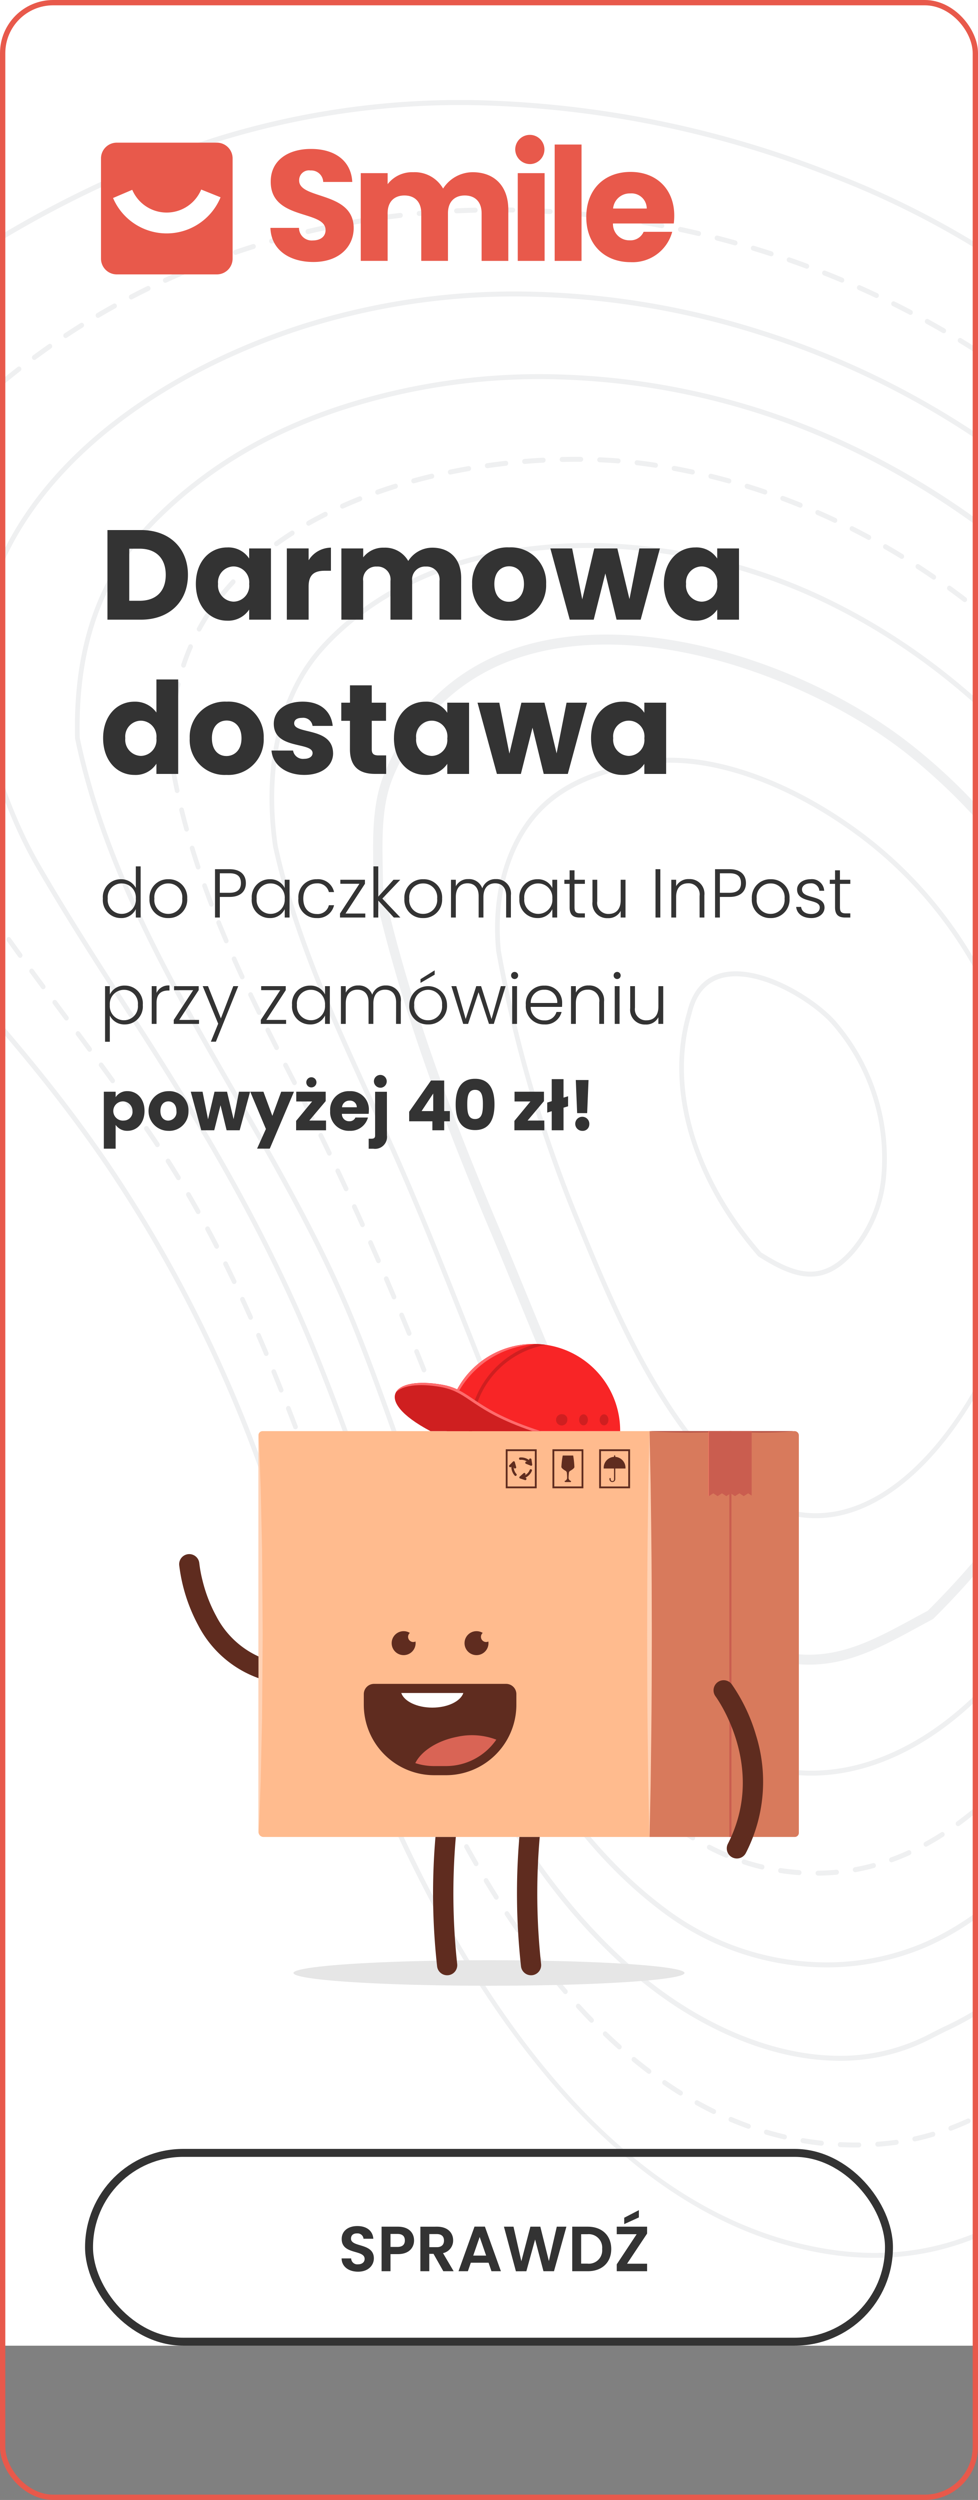 <svg xmlns="http://www.w3.org/2000/svg" xmlns:xlink="http://www.w3.org/1999/xlink" width="184" height="470" viewBox="0 0 184 470"><rect x="0" y="0" width="184" height="470" fill="#808080" stroke="none"/><defs><clipPath id="a"><rect width="184" height="469" fill="#fff"/></clipPath></defs><g transform="translate(-135 -40)"><rect width="184" height="441" transform="translate(135 40)" fill="#fff"/><g transform="translate(135 40)" clip-path="url(#a)"><g transform="translate(-53.467 18.827)"><g transform="translate(0 0)" opacity="0.501"><path d="M285.2,1005.452h0a57.686,57.686,0,0,1-7-.628c-18.617-2.833-36.076-13.537-51.88-31.819-12.3-14.225-23.369-32.669-32.895-54.826-6.1-14.172-11.29-29.01-16.311-43.357-1.862-5.32-3.786-10.818-5.73-16.206a256.921,256.921,0,0,0-29.326-58.283c-11.524-16.926-25.012-32.1-41.719-49.681-9.1-9.575-15.456-17.418-20.6-25.436a99.517,99.517,0,0,1-7.186-13.192,39.089,39.089,0,0,1-2.06-6.6,40.38,40.38,0,0,0-1.787-5.9l-.038-.092v-.1c-.051-11.272,1.02-24.331,9.36-35.741a121.872,121.872,0,0,1,26.894-26.952c18.585-13.571,38.077-23.633,57.937-29.91a154.45,154.45,0,0,1,50.792-6.855,194.424,194.424,0,0,1,65.681,13.752,165.7,165.7,0,0,1,50.344,30.726c14.239,12.744,25.946,28.481,37.672,44.837,13.405,18.7,24.124,34.783,32.841,52.488a180.674,180.674,0,0,1,11.694,29.827c2.478,8.627,3.173,16.726,3.91,25.3.112,1.263.218,2.538.336,3.828l.005.036v.039c-1.454,23.352-10.38,44.582-17.993,60.469-5.963,12.447-12.307,24.962-18.434,37.067-3.326,6.564-6.766,13.349-10.1,20.046-1.176,2.355-2.371,4.79-3.6,7.283-8.665,17.619-18.493,37.591-31.406,53.338C319.553,997.26,303.4,1005.941,285.2,1005.452ZM69.553,699.234a41.687,41.687,0,0,1,1.8,5.955,38.116,38.116,0,0,0,2.006,6.433,98.41,98.41,0,0,0,7.116,13.066c5.117,7.966,11.439,15.768,20.5,25.3,16.737,17.612,30.254,32.82,41.813,49.8a258.062,258.062,0,0,1,29.436,58.5c1.944,5.389,3.87,10.892,5.732,16.211,5.016,14.331,10.2,29.155,16.285,43.3,15.391,35.785,42.474,79.776,84.1,86.108a56.221,56.221,0,0,0,6.894.62c17.911.48,33.843-8.1,48.711-26.222,12.843-15.659,22.641-35.581,31.288-53.153,1.225-2.493,2.426-4.933,3.6-7.29,3.341-6.7,6.775-13.488,10.1-20.053,6.133-12.1,12.465-24.612,18.428-37.047,7.572-15.8,16.447-36.9,17.9-60.066-.117-1.279-.225-2.544-.331-3.793-.738-8.525-1.429-16.576-3.88-25.112a179.889,179.889,0,0,0-11.63-29.668c-8.689-17.646-19.385-33.691-32.763-52.353-11.7-16.314-23.372-32.007-37.543-44.689a164.817,164.817,0,0,0-50.078-30.567,193.591,193.591,0,0,0-65.4-13.691,153.627,153.627,0,0,0-50.518,6.815c-19.771,6.251-39.18,16.27-57.689,29.785a121.035,121.035,0,0,0-26.7,26.752C70.594,675.294,69.505,687.593,69.553,699.234Z" transform="translate(-68.668 -599.817)" fill="#e0e1e3"/><g transform="translate(27.484 20.166)"><path d="M278.764,981.933c-.419-.01-.837-.022-1.249-.045a.454.454,0,0,1-.418-.489.44.44,0,0,1,.457-.446c1.152.054,2.326.08,3.5.064a.469.469,0,0,1,.011.936C280.3,981.963,279.521,981.955,278.764,981.933Zm-4.757-.314h-.034c-1.166-.129-2.349-.293-3.52-.488a.469.469,0,0,1-.366-.534.445.445,0,0,1,.508-.392c1.147.194,2.314.358,3.469.479a.463.463,0,0,1,.394.514A.454.454,0,0,1,274.007,981.62Zm10.568.192a.449.449,0,0,1-.425-.435.463.463,0,0,1,.409-.5c1.16-.078,2.333-.2,3.477-.36a.442.442,0,0,1,.5.4.466.466,0,0,1-.38.527c-1.162.162-2.351.287-3.535.371Zm-17.522-1.371a.361.361,0,0,1-.085-.014c-1.145-.267-2.308-.569-3.441-.9a.47.47,0,0,1-.307-.578.439.439,0,0,1,.542-.329c1.121.333,2.266.635,3.395.9a.469.469,0,0,1,.337.559A.446.446,0,0,1,267.053,980.441Zm24.5.379a.446.446,0,0,1-.421-.373.464.464,0,0,1,.34-.553c1.142-.247,2.284-.542,3.4-.876a.442.442,0,0,1,.543.329.47.47,0,0,1-.306.571c-1.139.338-2.3.64-3.457.892A.547.547,0,0,1,291.554,980.82Zm-31.292-2.38a.5.5,0,0,1-.125-.028c-1.114-.4-2.233-.839-3.323-1.3a.471.471,0,0,1-.248-.605.437.437,0,0,1,.574-.262c1.078.458,2.18.892,3.276,1.284a.478.478,0,0,1,.278.594A.449.449,0,0,1,260.262,978.44Zm38.073.367a.446.446,0,0,1-.405-.306.475.475,0,0,1,.272-.6c1.088-.413,2.183-.873,3.25-1.357a.436.436,0,0,1,.585.244.481.481,0,0,1-.233.611c-1.085.5-2.2.962-3.308,1.38A.369.369,0,0,1,298.335,978.807Zm-44.6-3.141a.457.457,0,0,1-.176-.041c-1.059-.525-2.13-1.085-3.182-1.669a.481.481,0,0,1-.185-.627.428.428,0,0,1,.6-.2c1.036.577,2.093,1.131,3.141,1.644a.488.488,0,0,1,.22.622A.439.439,0,0,1,253.73,975.666Zm51.075.192a.448.448,0,0,1-.384-.259.489.489,0,0,1,.194-.629c1.029-.553,2.064-1.148,3.07-1.779a.432.432,0,0,1,.6.168.486.486,0,0,1-.159.642c-1.025.637-2.071,1.244-3.118,1.808A.428.428,0,0,1,304.805,975.858Zm-57.32-3.664a.468.468,0,0,1-.216-.06c-1-.626-2.021-1.293-3.018-1.985a.483.483,0,0,1-.128-.643.427.427,0,0,1,.611-.141c.987.685,1.992,1.341,2.985,1.96a.488.488,0,0,1,.157.639A.434.434,0,0,1,247.486,972.194Zm63.4-.114a.429.429,0,0,1-.357-.208.489.489,0,0,1,.125-.65c.956-.669,1.921-1.386,2.873-2.134a.417.417,0,0,1,.61.1.48.48,0,0,1-.091.656c-.958.754-1.939,1.484-2.908,2.158A.387.387,0,0,1,310.889,972.08Zm-69.329-3.968a.409.409,0,0,1-.244-.086c-.953-.714-1.908-1.471-2.853-2.252a.488.488,0,0,1-.075-.655.415.415,0,0,1,.616-.08c.933.768,1.884,1.514,2.823,2.228a.49.49,0,0,1,.105.649A.436.436,0,0,1,241.56,968.113Zm75-.479a.437.437,0,0,1-.333-.173.49.49,0,0,1,.062-.657c.889-.767,1.787-1.583,2.667-2.425a.428.428,0,0,1,.625.042.484.484,0,0,1-.033.657c-.893.846-1.8,1.668-2.7,2.448A.425.425,0,0,1,316.565,967.634Zm-80.586-4.114a.441.441,0,0,1-.271-.1c-.893-.8-1.79-1.631-2.669-2.47a.493.493,0,0,1-.03-.666.422.422,0,0,1,.62-.032c.874.833,1.76,1.661,2.646,2.447a.488.488,0,0,1,.059.659A.445.445,0,0,1,235.979,963.52Zm85.852-.871a.444.444,0,0,1-.307-.141.493.493,0,0,1,.011-.664c.83-.854,1.659-1.739,2.478-2.642a.427.427,0,0,1,.626-.019.5.5,0,0,1,.012.664c-.824.909-1.666,1.81-2.5,2.67A.437.437,0,0,1,321.83,962.65Zm-91.084-4.14a.422.422,0,0,1-.295-.135c-.833-.855-1.677-1.749-2.5-2.653a.486.486,0,0,1,.011-.664.419.419,0,0,1,.618.01c.827.9,1.659,1.785,2.487,2.635a.492.492,0,0,1,.007.665A.432.432,0,0,1,230.746,958.509Zm95.974-1.265a.422.422,0,0,1-.284-.117.5.5,0,0,1-.035-.665c.773-.91,1.548-1.856,2.31-2.814a.425.425,0,0,1,.621-.057.494.494,0,0,1,.052.661c-.769.964-1.548,1.923-2.328,2.839A.423.423,0,0,1,326.721,957.245Zm-100.89-4.12a.422.422,0,0,1-.315-.153c-.781-.9-1.572-1.856-2.354-2.82a.489.489,0,0,1,.044-.657.43.43,0,0,1,.625.048c.775.957,1.562,1.9,2.336,2.8a.489.489,0,0,1-.031.664A.423.423,0,0,1,225.831,953.125Zm105.445-1.6a.4.4,0,0,1-.261-.1.494.494,0,0,1-.075-.661c.723-.954,1.447-1.944,2.159-2.945a.427.427,0,0,1,.621-.093.494.494,0,0,1,.087.655c-.719,1.009-1.453,2-2.178,2.969A.431.431,0,0,1,331.276,951.524Zm-110.063-4.081a.422.422,0,0,1-.328-.173c-.737-.956-1.478-1.95-2.2-2.947a.487.487,0,0,1,.08-.657.424.424,0,0,1,.617.083c.723.992,1.459,1.98,2.19,2.93a.483.483,0,0,1-.062.656A.417.417,0,0,1,221.213,947.443Zm114.325-1.9a.411.411,0,0,1-.244-.085.49.49,0,0,1-.1-.656q1.025-1.5,2.024-3.045a.429.429,0,0,1,.617-.123.5.5,0,0,1,.11.656q-1.009,1.54-2.036,3.058A.43.43,0,0,1,335.538,945.545Zm-118.646-4.033a.425.425,0,0,1-.344-.191c-.693-1-1.387-2.025-2.068-3.053a.484.484,0,0,1,.112-.649.426.426,0,0,1,.612.114c.675,1.021,1.367,2.042,2.054,3.033a.492.492,0,0,1-.093.657A.421.421,0,0,1,216.893,941.512Zm122.656-2.12a.434.434,0,0,1-.234-.079.484.484,0,0,1-.122-.65c.645-1.035,1.289-2.081,1.923-3.134a.426.426,0,0,1,.606-.14.486.486,0,0,1,.133.65q-.95,1.578-1.929,3.144A.427.427,0,0,1,339.549,939.393Zm-126.712-4.014a.431.431,0,0,1-.352-.2q-.985-1.567-1.939-3.14a.49.49,0,0,1,.137-.649.421.421,0,0,1,.607.144c.634,1.045,1.273,2.089,1.927,3.122a.486.486,0,0,1-.122.65A.409.409,0,0,1,212.836,935.379Zm130.518-2.3a.434.434,0,0,1-.222-.068.487.487,0,0,1-.145-.644q.934-1.6,1.839-3.2a.433.433,0,0,1,.607-.166.487.487,0,0,1,.15.645c-.606,1.078-1.222,2.143-1.844,3.214A.441.441,0,0,1,343.355,933.077Zm-134.316-4a.435.435,0,0,1-.368-.221c-.616-1.068-1.221-2.135-1.813-3.215a.48.48,0,0,1,.156-.637.426.426,0,0,1,.6.161q.885,1.61,1.808,3.2a.48.48,0,0,1-.147.642A.436.436,0,0,1,209.039,929.076Zm137.955-2.441a.409.409,0,0,1-.21-.066.483.483,0,0,1-.156-.639c.594-1.078,1.182-2.163,1.759-3.241a.428.428,0,0,1,.6-.177.484.484,0,0,1,.168.64q-.874,1.626-1.766,3.252A.45.45,0,0,1,346.993,926.634Zm-141.521-4a.446.446,0,0,1-.375-.24q-.867-1.636-1.708-3.285a.486.486,0,0,1,.178-.635.426.426,0,0,1,.6.191q.837,1.634,1.7,3.272a.485.485,0,0,1-.171.636A.43.43,0,0,1,205.472,922.634Zm145.018-2.512a.416.416,0,0,1-.2-.059.491.491,0,0,1-.174-.64c.577-1.1,1.143-2.187,1.709-3.278a.421.421,0,0,1,.595-.183.482.482,0,0,1,.179.633q-.849,1.636-1.709,3.284A.449.449,0,0,1,350.49,920.123Zm-148.376-4.081a.434.434,0,0,1-.379-.251q-.819-1.671-1.6-3.343a.482.482,0,0,1,.195-.629.428.428,0,0,1,.591.21c.524,1.108,1.056,2.222,1.6,3.33a.488.488,0,0,1-.187.635A.444.444,0,0,1,202.114,916.042Zm151.771-2.493a.407.407,0,0,1-.195-.06.482.482,0,0,1-.179-.633q.842-1.655,1.67-3.3a.428.428,0,0,1,.595-.19.485.485,0,0,1,.185.634c-.554,1.1-1.109,2.194-1.675,3.3A.441.441,0,0,1,353.885,913.548ZM198.964,909.34a.436.436,0,0,1-.387-.265q-.771-1.706-1.505-3.394a.482.482,0,0,1,.216-.624.431.431,0,0,1,.585.227q.733,1.688,1.5,3.383a.487.487,0,0,1-.208.628A.461.461,0,0,1,198.964,909.34Zm158.252-2.4a.387.387,0,0,1-.194-.06.477.477,0,0,1-.185-.627l1.652-3.316a.432.432,0,0,1,.6-.195.481.481,0,0,1,.181.633l-1.653,3.316A.448.448,0,0,1,357.216,906.936Zm-161.211-4.4a.441.441,0,0,1-.391-.277q-.721-1.714-1.422-3.427a.479.479,0,0,1,.228-.617.426.426,0,0,1,.582.239q.7,1.714,1.418,3.423a.477.477,0,0,1-.22.617A.462.462,0,0,1,196.005,902.54ZM360.52,900.3a.382.382,0,0,1-.194-.053.481.481,0,0,1-.179-.633q.832-1.674,1.658-3.31a.424.424,0,0,1,.6-.189.482.482,0,0,1,.185.633q-.822,1.627-1.664,3.3A.425.425,0,0,1,360.52,900.3ZM193.2,895.672a.445.445,0,0,1-.394-.282q-.689-1.723-1.367-3.458a.481.481,0,0,1,.239-.611.437.437,0,0,1,.578.252q.671,1.731,1.36,3.452a.473.473,0,0,1-.233.61A.383.383,0,0,1,193.2,895.672ZM363.853,893.7a.4.4,0,0,1-.194-.06.482.482,0,0,1-.179-.633c.573-1.114,1.139-2.217,1.7-3.291a.422.422,0,0,1,.595-.183.475.475,0,0,1,.174.633q-.839,1.61-1.691,3.285A.445.445,0,0,1,363.853,893.7Zm-173.361-4.939a.44.44,0,0,1-.4-.289q-.666-1.73-1.319-3.474a.479.479,0,0,1,.245-.61.428.428,0,0,1,.572.263c.44,1.154.878,2.313,1.32,3.468a.477.477,0,0,1-.241.61A.435.435,0,0,1,190.492,888.758Zm176.778-1.624a.421.421,0,0,1-.2-.053.486.486,0,0,1-.167-.639c.57-1.085,1.136-2.181,1.708-3.272a.424.424,0,0,1,.595-.19.485.485,0,0,1,.174.64q-.849,1.645-1.708,3.278A.437.437,0,0,1,367.27,887.134Zm-179.4-5.324a.445.445,0,0,1-.4-.294q-.646-1.749-1.288-3.485a.482.482,0,0,1,.25-.61.43.43,0,0,1,.572.269c.429,1.16.855,2.319,1.288,3.48a.481.481,0,0,1-.249.61A.418.418,0,0,1,187.87,881.81Zm182.8-1.239a.451.451,0,0,1-.2-.054.484.484,0,0,1-.179-.633q.841-1.644,1.669-3.3a.423.423,0,0,1,.595-.19.483.483,0,0,1,.185.634q-.831,1.655-1.675,3.3A.424.424,0,0,1,370.67,880.571ZM185.3,874.84a.445.445,0,0,1-.4-.3l-1.27-3.491a.482.482,0,0,1,.253-.61.437.437,0,0,1,.569.269l1.272,3.491a.481.481,0,0,1-.253.61A.42.42,0,0,1,185.3,874.84Zm188.677-.882a.436.436,0,0,1-.188-.053.486.486,0,0,1-.19-.634q.814-1.655,1.618-3.323a.427.427,0,0,1,.589-.207.487.487,0,0,1,.2.634c-.538,1.109-1.075,2.225-1.624,3.329A.43.43,0,0,1,373.98,873.958Zm-191.216-6.106a.44.44,0,0,1-.4-.3l-1.268-3.49a.471.471,0,0,1,.254-.6.432.432,0,0,1,.569.263l1.267,3.5a.474.474,0,0,1-.253.6A.428.428,0,0,1,182.764,867.852Zm194.424-.57a.384.384,0,0,1-.182-.048.48.48,0,0,1-.2-.628c.526-1.116,1.047-2.238,1.555-3.354a.433.433,0,0,1,.59-.22.481.481,0,0,1,.2.628c-.515,1.122-1.03,2.245-1.556,3.36A.433.433,0,0,1,377.187,867.282Zm-196.961-6.417a.439.439,0,0,1-.4-.3c-.424-1.166-.848-2.325-1.276-3.491a.476.476,0,0,1,.25-.6.434.434,0,0,1,.573.263c.428,1.166.852,2.325,1.276,3.491a.472.472,0,0,1-.253.6A.416.416,0,0,1,180.226,860.865Zm200.045-.325a.425.425,0,0,1-.177-.041.484.484,0,0,1-.214-.622c.5-1.128,1-2.264,1.482-3.393a.43.43,0,0,1,.585-.232.469.469,0,0,1,.22.617c-.493,1.141-.985,2.275-1.489,3.4A.439.439,0,0,1,380.271,860.541Zm-202.605-6.646a.448.448,0,0,1-.4-.3q-.646-1.739-1.3-3.479a.478.478,0,0,1,.247-.611.436.436,0,0,1,.573.263q.653,1.74,1.3,3.481a.483.483,0,0,1-.247.61A.465.465,0,0,1,177.666,853.895ZM383.2,853.73a.393.393,0,0,1-.165-.041.484.484,0,0,1-.226-.617c.474-1.144.944-2.286,1.4-3.435a.437.437,0,0,1,.579-.247.48.48,0,0,1,.232.614c-.464,1.151-.927,2.3-1.409,3.446A.437.437,0,0,1,383.2,853.73Zm-208.156-6.79a.442.442,0,0,1-.4-.289q-.661-1.735-1.334-3.462a.479.479,0,0,1,.238-.613.435.435,0,0,1,.576.255q.676,1.73,1.337,3.466a.482.482,0,0,1-.24.613A.459.459,0,0,1,175.046,846.94Zm210.921-.107a.407.407,0,0,1-.159-.035.48.48,0,0,1-.237-.611q.661-1.73,1.306-3.47a.441.441,0,0,1,.574-.268.482.482,0,0,1,.249.607q-.645,1.746-1.313,3.485A.443.443,0,0,1,385.967,846.833Zm-213.618-6.808a.44.44,0,0,1-.394-.286c-.456-1.145-.919-2.294-1.387-3.437a.483.483,0,0,1,.23-.617.428.428,0,0,1,.578.246q.7,1.718,1.39,3.443a.477.477,0,0,1-.233.613A.4.4,0,0,1,172.349,840.025Zm216.186-.169a.4.4,0,0,1-.143-.031.474.474,0,0,1-.26-.6c.413-1.169.809-2.34,1.2-3.514a.441.441,0,0,1,.564-.288.474.474,0,0,1,.271.6q-.585,1.77-1.2,3.531A.448.448,0,0,1,388.535,839.856Zm-218.99-6.7a.44.44,0,0,1-.392-.277q-.716-1.709-1.448-3.408a.48.48,0,0,1,.216-.62.43.43,0,0,1,.585.231q.738,1.7,1.453,3.417a.477.477,0,0,1-.224.617A.431.431,0,0,1,169.545,833.156Zm221.336-.369a.422.422,0,0,1-.125-.022.479.479,0,0,1-.285-.594c.373-1.183.735-2.367,1.08-3.558a.44.44,0,0,1,.552-.308.474.474,0,0,1,.29.588q-.527,1.791-1.08,3.573A.451.451,0,0,1,390.881,832.787Zm-224.275-6.436a.441.441,0,0,1-.389-.268q-.751-1.688-1.526-3.37a.483.483,0,0,1,.2-.626.428.428,0,0,1,.588.215q.776,1.685,1.531,3.38a.48.48,0,0,1-.209.623A.4.4,0,0,1,166.606,826.351Zm-3.1-6.727a.438.438,0,0,1-.381-.256q-.8-1.666-1.616-3.322a.482.482,0,0,1,.188-.632.428.428,0,0,1,.594.2c.549,1.106,1.087,2.216,1.622,3.333a.485.485,0,0,1-.2.63A.449.449,0,0,1,163.506,819.624Zm229.459,6.006a.5.5,0,0,1-.109-.017.476.476,0,0,1-.307-.576c.316-1.2.615-2.411.892-3.608a.44.44,0,0,1,.535-.342.466.466,0,0,1,.319.563c-.276,1.208-.575,2.433-.9,3.638A.44.44,0,0,1,392.965,825.63Zm-232.74-12.637a.44.44,0,0,1-.379-.242q-.841-1.636-1.711-3.264a.484.484,0,0,1,.165-.64.426.426,0,0,1,.6.177q.876,1.631,1.722,3.279a.484.484,0,0,1-.175.633A.407.407,0,0,1,160.225,812.993Zm234.409,5.361c-.023,0-.052,0-.074-.008a.467.467,0,0,1-.342-.555c.236-1.209.455-2.442.651-3.664a.45.45,0,0,1,.514-.381.467.467,0,0,1,.36.541c-.2,1.23-.422,2.476-.664,3.7A.446.446,0,0,1,394.634,818.353Zm-237.9-11.873a.442.442,0,0,1-.37-.229q-.894-1.607-1.822-3.2a.484.484,0,0,1,.145-.642.426.426,0,0,1,.607.148q.932,1.6,1.83,3.216a.481.481,0,0,1-.153.639A.429.429,0,0,1,156.735,806.481Zm239.1,4.493a.257.257,0,0,1-.051,0,.463.463,0,0,1-.378-.526c.157-1.234.3-2.479.412-3.7a.451.451,0,0,1,.481-.418.456.456,0,0,1,.394.511c-.116,1.233-.256,2.49-.413,3.737A.45.45,0,0,1,395.835,810.974ZM153.021,800.106a.433.433,0,0,1-.359-.212q-.955-1.572-1.942-3.122a.488.488,0,0,1,.118-.65.425.425,0,0,1,.614.125q.99,1.563,1.95,3.138a.484.484,0,0,1-.131.646A.423.423,0,0,1,153.021,800.106Zm243.513,3.417h-.018a.456.456,0,0,1-.412-.5c.071-1.231.124-2.483.155-3.724a.46.46,0,0,1,.452-.457h.005a.455.455,0,0,1,.424.48c-.03,1.253-.084,2.518-.161,3.758A.449.449,0,0,1,396.534,803.523Zm-247.469-9.631a.436.436,0,0,1-.348-.2c-.289-.438-.586-.875-.882-1.311q-.586-.864-1.18-1.725a.485.485,0,0,1,.1-.653.423.423,0,0,1,.617.1c.4.576.792,1.152,1.182,1.731q.449.655.887,1.317a.485.485,0,0,1-.107.653A.4.4,0,0,1,149.065,793.892Zm247.658,2.145a.457.457,0,0,1-.431-.466c-.01-1.23-.042-2.484-.1-3.725a.463.463,0,0,1,.419-.49.458.458,0,0,1,.465.448c.049,1.253.082,2.516.1,3.759a.461.461,0,0,1-.436.475Zm-251.815-8.2a.432.432,0,0,1-.342-.19q-1.057-1.5-2.12-2.988a.486.486,0,0,1,.084-.654.423.423,0,0,1,.618.089q1.068,1.494,2.126,2.994a.487.487,0,0,1-.091.654A.412.412,0,0,1,144.908,787.84Zm-4.263-5.967a.434.434,0,0,1-.34-.181c-.718-.99-1.437-1.973-2.158-2.959a.488.488,0,0,1,.076-.656.424.424,0,0,1,.62.082q1.082,1.476,2.16,2.961a.49.49,0,0,1-.081.657A.42.42,0,0,1,140.645,781.873ZM396.4,788.559a.456.456,0,0,1-.431-.432c-.1-1.23-.214-2.477-.35-3.708A.459.459,0,0,1,396,783.9a.448.448,0,0,1,.5.409c.136,1.239.255,2.5.35,3.741a.461.461,0,0,1-.4.505ZM136.312,775.964a.435.435,0,0,1-.337-.179q-1.087-1.471-2.182-2.94a.49.49,0,0,1,.074-.657.423.423,0,0,1,.62.078q1.095,1.471,2.181,2.944a.491.491,0,0,1-.073.657A.431.431,0,0,1,136.312,775.964Zm259.263,5.16a.454.454,0,0,1-.426-.4c-.177-1.213-.377-2.448-.6-3.672a.471.471,0,0,1,.351-.547.444.444,0,0,1,.518.371c.217,1.236.422,2.48.6,3.7a.463.463,0,0,1-.369.534A.334.334,0,0,1,395.575,781.125ZM131.944,770.085a.432.432,0,0,1-.333-.179l-2.184-2.938a.483.483,0,0,1,.072-.657.422.422,0,0,1,.618.076l2.188,2.939a.488.488,0,0,1-.074.656A.427.427,0,0,1,131.944,770.085Zm262.314,3.684a.45.45,0,0,1-.421-.365c-.257-1.209-.537-2.426-.829-3.621a.468.468,0,0,1,.312-.571.444.444,0,0,1,.542.335c.291,1.2.577,2.432.834,3.651a.451.451,0,0,1-.439.571Zm-266.679-9.565a.434.434,0,0,1-.337-.179c-.724-.983-1.452-1.966-2.173-2.95a.486.486,0,0,1,.076-.656.423.423,0,0,1,.62.08q1.082,1.474,2.17,2.946a.483.483,0,0,1-.073.657A.431.431,0,0,1,127.579,764.205Zm264.9,2.323a.449.449,0,0,1-.411-.335c-.326-1.178-.681-2.375-1.048-3.557a.471.471,0,0,1,.278-.591.433.433,0,0,1,.555.3c.372,1.19.727,2.4,1.059,3.587a.446.446,0,0,1-.433.6ZM123.244,758.3a.432.432,0,0,1-.339-.181c-.715-.99-1.433-1.982-2.143-2.977a.483.483,0,0,1,.085-.654.422.422,0,0,1,.617.089q1.063,1.488,2.14,2.971a.486.486,0,0,1-.079.656A.427.427,0,0,1,123.244,758.3Zm-4.265-5.961a.444.444,0,0,1-.342-.187q-1.057-1.5-2.1-3.016a.49.49,0,0,1,.1-.655.424.424,0,0,1,.616.1q1.04,1.5,2.094,3a.49.49,0,0,1-.091.657A.432.432,0,0,1,118.979,752.335Zm271.285,7.087a.446.446,0,0,1-.4-.309c-.391-1.144-.809-2.318-1.245-3.49a.481.481,0,0,1,.25-.607.431.431,0,0,1,.573.263c.435,1.181.859,2.365,1.249,3.514a.473.473,0,0,1-.267.6A.418.418,0,0,1,390.264,759.422ZM114.816,746.289a.44.44,0,0,1-.348-.194q-.789-1.177-1.571-2.36l-.465-.7a.489.489,0,0,1,.112-.653.422.422,0,0,1,.613.116l.465.7q.774,1.181,1.564,2.351a.485.485,0,0,1-.1.652A.426.426,0,0,1,114.816,746.289Zm272.878,6.162a.444.444,0,0,1-.4-.286c-.447-1.136-.918-2.287-1.4-3.421a.484.484,0,0,1,.221-.62.432.432,0,0,1,.585.233c.483,1.143.958,2.3,1.412,3.444a.482.482,0,0,1-.239.613A.414.414,0,0,1,387.693,752.451ZM110.766,740.159a.434.434,0,0,1-.351-.2c-.657-1.008-1.326-2.039-2-3.092a.487.487,0,0,1,.118-.65.425.425,0,0,1,.614.125c.668,1.051,1.334,2.08,1.988,3.084a.485.485,0,0,1-.111.653A.417.417,0,0,1,110.766,740.159ZM384.8,745.62a.445.445,0,0,1-.389-.268c-.505-1.122-1.017-2.239-1.546-3.353a.482.482,0,0,1,.2-.629.431.431,0,0,1,.59.21q.794,1.679,1.552,3.372a.478.478,0,0,1-.2.622A.415.415,0,0,1,384.8,745.62ZM106.819,733.948a.429.429,0,0,1-.356-.212q-.96-1.557-1.9-3.167a.486.486,0,0,1,.142-.646.429.429,0,0,1,.607.152q.937,1.6,1.893,3.148a.489.489,0,0,1-.128.649A.433.433,0,0,1,106.819,733.948Zm274.819,4.982a.441.441,0,0,1-.379-.249q-.819-1.653-1.668-3.291a.484.484,0,0,1,.171-.635.434.434,0,0,1,.6.186q.854,1.644,1.674,3.3a.481.481,0,0,1-.182.632A.443.443,0,0,1,381.638,738.93ZM103.1,727.585a.438.438,0,0,1-.37-.23c-.611-1.11-1.2-2.214-1.743-3.277a.483.483,0,0,1,.179-.633.429.429,0,0,1,.6.188c.538,1.054,1.12,2.145,1.729,3.25a.486.486,0,0,1-.159.639A.413.413,0,0,1,103.1,727.585Zm275.139,4.787a.44.44,0,0,1-.372-.236q-.872-1.618-1.773-3.223a.482.482,0,0,1,.153-.642.425.425,0,0,1,.6.161q.907,1.61,1.784,3.238a.487.487,0,0,1-.164.639A.429.429,0,0,1,378.237,732.372ZM99.737,721a.444.444,0,0,1-.384-.258c-.533-1.15-1.038-2.3-1.5-3.412a.478.478,0,0,1,.227-.616.427.427,0,0,1,.581.239c.455,1.1.955,2.237,1.483,3.373a.479.479,0,0,1-.2.626A.4.4,0,0,1,99.737,721Zm274.891,4.938a.437.437,0,0,1-.361-.221q-.924-1.593-1.872-3.168a.493.493,0,0,1,.136-.647.426.426,0,0,1,.61.144c.634,1.054,1.256,2.115,1.877,3.18a.483.483,0,0,1-.148.642A.41.41,0,0,1,374.628,725.936ZM96.914,714.142a.449.449,0,0,1-.4-.3c-.425-1.2-.812-2.4-1.147-3.57a.475.475,0,0,1,.292-.584.438.438,0,0,1,.552.311c.33,1.149.711,2.331,1.13,3.511a.479.479,0,0,1-.256.6A.411.411,0,0,1,96.914,714.142Zm273.935,5.474a.439.439,0,0,1-.362-.212c-.639-1.045-1.29-2.084-1.942-3.117a.481.481,0,0,1,.12-.649.422.422,0,0,1,.61.127q.985,1.554,1.953,3.126a.483.483,0,0,1-.131.646A.4.4,0,0,1,370.85,719.616ZM94.868,706.982a.445.445,0,0,1-.418-.365c-.268-1.254-.484-2.508-.64-3.721a.466.466,0,0,1,.38-.528.443.443,0,0,1,.5.4c.154,1.188.362,2.414.625,3.642a.469.469,0,0,1-.336.56A.415.415,0,0,1,94.868,706.982ZM366.914,713.4a.436.436,0,0,1-.351-.2q-1-1.546-2.011-3.073a.487.487,0,0,1,.107-.65.428.428,0,0,1,.617.114c.673,1.021,1.349,2.046,2.017,3.079a.485.485,0,0,1-.114.649A.428.428,0,0,1,366.914,713.4Zm-4.053-6.131a.427.427,0,0,1-.346-.2q-.854-1.266-1.709-2.515l-.355-.517a.49.49,0,0,1,.1-.654.42.42,0,0,1,.61.1l.354.515q.864,1.257,1.716,2.523a.49.49,0,0,1-.1.654A.432.432,0,0,1,362.862,707.266Zm-268.93-7.694a.454.454,0,0,1-.428-.452c-.025-.714-.028-1.428-.011-2.125.013-.557.041-1.117.081-1.667a.448.448,0,0,1,.472-.431.459.459,0,0,1,.406.5c-.039.539-.063,1.08-.076,1.62-.017.677-.014,1.371.009,2.067a.454.454,0,0,1-.424.484A.083.083,0,0,1,93.932,699.572Zm264.784,1.642a.438.438,0,0,1-.346-.19q-1.047-1.5-2.111-2.994a.488.488,0,0,1,.091-.657.424.424,0,0,1,.617.093q1.063,1.5,2.11,3a.492.492,0,0,1-.09.656A.421.421,0,0,1,358.716,701.214ZM94.483,692.124a.34.34,0,0,1-.074-.008.467.467,0,0,1-.344-.551,30.9,30.9,0,0,1,.929-3.673.434.434,0,0,1,.558-.293.476.476,0,0,1,.278.594,29.977,29.977,0,0,0-.9,3.557A.447.447,0,0,1,94.483,692.124Zm259.981,3.115a.44.44,0,0,1-.339-.181q-1.073-1.479-2.164-2.95a.49.49,0,0,1,.073-.66.423.423,0,0,1,.618.08c.732.981,1.454,1.966,2.175,2.956a.493.493,0,0,1-.085.656A.4.4,0,0,1,354.464,695.238ZM95.758,685.863a.438.438,0,0,1-.069-.008.466.466,0,0,1-.354-.544c.214-1.222.5-2.462.838-3.686a.434.434,0,0,1,.549-.314.471.471,0,0,1,.3.582c-.332,1.19-.609,2.4-.816,3.586A.446.446,0,0,1,95.758,685.863ZM350.1,689.356a.428.428,0,0,1-.329-.172q-1.108-1.453-2.229-2.894a.491.491,0,0,1,.057-.661.428.428,0,0,1,.624.063q1.125,1.443,2.234,2.9a.485.485,0,0,1-.068.659A.428.428,0,0,1,350.1,689.356ZM97.756,678.7a.451.451,0,0,1-.156-.035.476.476,0,0,1-.24-.608c.435-1.139.934-2.3,1.483-3.441a.427.427,0,0,1,.593-.2.477.477,0,0,1,.19.628c-.537,1.121-1.023,2.253-1.45,3.368A.445.445,0,0,1,97.756,678.7ZM345.6,683.59a.42.42,0,0,1-.322-.162q-1.143-1.424-2.3-2.827a.489.489,0,0,1,.04-.661.425.425,0,0,1,.624.041q1.17,1.41,2.309,2.84a.488.488,0,0,1-.05.66A.43.43,0,0,1,345.6,683.59ZM100.944,672.024a.409.409,0,0,1-.216-.07.48.48,0,0,1-.147-.641c.6-1.051,1.255-2.112,1.952-3.161a.424.424,0,0,1,.614-.112.486.486,0,0,1,.107.653c-.685,1.03-1.329,2.073-1.919,3.106A.44.44,0,0,1,100.944,672.024Zm240,5.939a.421.421,0,0,1-.311-.153c-.792-.923-1.583-1.841-2.387-2.747a.49.49,0,0,1,.022-.662.425.425,0,0,1,.625.02q1.2,1.37,2.391,2.763a.488.488,0,0,1-.033.661A.427.427,0,0,1,340.943,677.963Zm-4.819-5.465a.432.432,0,0,1-.307-.141c-.815-.895-1.643-1.779-2.469-2.657a.488.488,0,0,1-.007-.662.426.426,0,0,1,.625,0q1.258,1.325,2.487,2.672a.487.487,0,0,1-.011.661A.426.426,0,0,1,336.124,672.5ZM105,665.892a.419.419,0,0,1-.263-.1.484.484,0,0,1-.069-.657c.717-.96,1.485-1.933,2.283-2.891a.423.423,0,0,1,.62-.042.488.488,0,0,1,.039.661c-.785.946-1.543,1.908-2.254,2.853A.421.421,0,0,1,105,665.892Zm226.125,1.331a.425.425,0,0,1-.3-.128q-1.276-1.292-2.57-2.553a.488.488,0,0,1-.03-.66.426.426,0,0,1,.627-.028q1.3,1.262,2.58,2.562a.488.488,0,0,1,.018.662A.426.426,0,0,1,331.122,667.223Zm-221.459-6.952a.434.434,0,0,1-.295-.132.491.491,0,0,1-.01-.662c.8-.882,1.651-1.772,2.522-2.652a.421.421,0,0,1,.621.017.488.488,0,0,1-.016.661c-.86.868-1.7,1.752-2.493,2.625A.432.432,0,0,1,109.663,660.271Zm216.256,1.9a.44.44,0,0,1-.284-.117c-.886-.824-1.783-1.64-2.669-2.426a.492.492,0,0,1-.059-.66.43.43,0,0,1,.626-.059c.893.792,1.8,1.61,2.687,2.441a.492.492,0,0,1,.041.659A.424.424,0,0,1,325.919,662.168ZM114.775,655.1a.421.421,0,0,1-.32-.156.487.487,0,0,1,.04-.661c.871-.82,1.777-1.641,2.694-2.445a.425.425,0,0,1,.621.063.49.49,0,0,1-.06.659c-.908.8-1.808,1.614-2.674,2.424A.421.421,0,0,1,114.775,655.1ZM320.5,657.366a.419.419,0,0,1-.261-.1c-.91-.771-1.849-1.542-2.776-2.293a.487.487,0,0,1-.087-.655.428.428,0,0,1,.621-.088c.934.752,1.872,1.53,2.792,2.3a.5.5,0,0,1,.071.658A.45.45,0,0,1,320.5,657.366Zm-200.292-7.045a.44.44,0,0,1-.337-.181.487.487,0,0,1,.08-.656c.916-.756,1.87-1.518,2.83-2.266a.422.422,0,0,1,.615.1.489.489,0,0,1-.094.656c-.956.742-1.9,1.5-2.809,2.249A.432.432,0,0,1,120.212,650.321Zm194.681,2.516a.411.411,0,0,1-.25-.089q-1.417-1.094-2.865-2.158a.477.477,0,0,1-.11-.649.419.419,0,0,1,.61-.119q1.454,1.067,2.882,2.171a.486.486,0,0,1,.1.651A.432.432,0,0,1,314.892,652.837Zm-188.984-6.946a.435.435,0,0,1-.351-.2.486.486,0,0,1,.114-.65c.951-.7,1.941-1.411,2.935-2.1a.422.422,0,0,1,.61.134.481.481,0,0,1-.127.646c-.986.69-1.969,1.4-2.919,2.092A.422.422,0,0,1,125.908,645.891Zm183.184,2.684a.419.419,0,0,1-.228-.077c-.98-.684-1.962-1.361-2.954-2.025a.478.478,0,0,1-.14-.643.426.426,0,0,1,.611-.147c.992.666,1.985,1.347,2.966,2.034a.492.492,0,0,1,.127.65A.441.441,0,0,1,309.092,648.575Zm-177.28-6.8a.432.432,0,0,1-.364-.221.484.484,0,0,1,.142-.642c1-.656,2.013-1.312,3.028-1.944a.426.426,0,0,1,.6.165.484.484,0,0,1-.158.642c-1.008.629-2.018,1.278-3.008,1.932A.426.426,0,0,1,131.812,641.773Zm171.318,2.811a.414.414,0,0,1-.217-.066c-1-.64-2.016-1.268-3.033-1.888a.486.486,0,0,1-.162-.639.425.425,0,0,1,.6-.174c1.029.621,2.039,1.253,3.049,1.9a.483.483,0,0,1,.151.642A.433.433,0,0,1,303.13,644.583Zm-165.237-6.6a.437.437,0,0,1-.376-.24.485.485,0,0,1,.174-.639c1.023-.6,2.07-1.2,3.114-1.778a.434.434,0,0,1,.6.2.487.487,0,0,1-.187.634c-1.038.573-2.078,1.167-3.1,1.769A.433.433,0,0,1,137.893,637.98Zm159.118,2.883a.383.383,0,0,1-.2-.057q-1.544-.894-3.106-1.75a.482.482,0,0,1-.185-.632.426.426,0,0,1,.59-.2q1.568.868,3.121,1.764a.483.483,0,0,1,.18.634A.437.437,0,0,1,297.01,640.863Zm-152.863-6.347a.438.438,0,0,1-.387-.261.482.482,0,0,1,.2-.626c1.051-.546,2.124-1.089,3.2-1.613a.432.432,0,0,1,.585.23.478.478,0,0,1-.216.62c-1.064.521-2.133,1.06-3.176,1.6A.4.4,0,0,1,144.147,634.516Zm146.607,2.9a.384.384,0,0,1-.183-.05q-1.58-.823-3.171-1.614a.482.482,0,0,1-.214-.622.427.427,0,0,1,.584-.226c1.071.53,2.13,1.069,3.189,1.624a.485.485,0,0,1,.2.627A.443.443,0,0,1,290.754,637.419Zm-140.2-6.031a.446.446,0,0,1-.394-.285.482.482,0,0,1,.233-.613c1.073-.491,2.174-.978,3.266-1.445a.433.433,0,0,1,.574.261.48.48,0,0,1-.245.61c-1.087.464-2.179.945-3.246,1.433A.412.412,0,0,1,150.552,631.388Zm133.812,2.859a.406.406,0,0,1-.165-.04q-1.608-.755-3.233-1.477a.48.48,0,0,1-.236-.615.432.432,0,0,1,.578-.249c1.09.482,2.166.979,3.243,1.485a.475.475,0,0,1,.226.616A.437.437,0,0,1,284.365,634.248ZM157.1,628.593a.444.444,0,0,1-.4-.3.476.476,0,0,1,.259-.6c1.093-.437,2.214-.866,3.327-1.277a.44.44,0,0,1,.564.291.481.481,0,0,1-.274.6c-1.108.408-2.222.835-3.31,1.265A.376.376,0,0,1,157.1,628.593Zm120.758,2.761a.406.406,0,0,1-.148-.031q-1.633-.687-3.286-1.339a.474.474,0,0,1-.255-.6.43.43,0,0,1,.563-.276q1.661.657,3.3,1.346a.474.474,0,0,1,.244.609A.434.434,0,0,1,277.858,631.354Zm-114.093-5.22a.449.449,0,0,1-.411-.326.474.474,0,0,1,.287-.588c1.113-.38,2.252-.752,3.382-1.108a.438.438,0,0,1,.548.317.473.473,0,0,1-.3.582c-1.124.354-2.254.722-3.361,1.1A.44.44,0,0,1,163.765,626.134Zm107.484,2.607a.423.423,0,0,1-.132-.024q-1.661-.621-3.331-1.2a.477.477,0,0,1-.284-.591.436.436,0,0,1,.558-.3q1.68.584,3.347,1.205a.476.476,0,0,1,.271.6A.449.449,0,0,1,271.249,628.741ZM170.531,624.01a.443.443,0,0,1-.413-.346.469.469,0,0,1,.309-.571c1.135-.327,2.286-.642,3.428-.941a.444.444,0,0,1,.534.343.474.474,0,0,1-.323.569c-1.136.3-2.282.61-3.408.933A.45.45,0,0,1,170.531,624.01Zm94.015,2.4a.431.431,0,0,1-.114-.021c-1.12-.365-2.247-.716-3.374-1.058a.479.479,0,0,1-.307-.579.439.439,0,0,1,.547-.32q1.7.511,3.39,1.061a.478.478,0,0,1,.3.585A.453.453,0,0,1,264.546,626.41Zm-87.163-4.189a.451.451,0,0,1-.418-.365.47.47,0,0,1,.334-.56c1.147-.271,2.313-.53,3.465-.775a.448.448,0,0,1,.518.367.472.472,0,0,1-.349.554c-1.144.24-2.3.5-3.441.768A.439.439,0,0,1,177.383,622.221Zm80.379,2.14a.6.6,0,0,1-.1-.015q-1.7-.476-3.406-.916a.469.469,0,0,1-.325-.566.441.441,0,0,1,.531-.346q1.718.442,3.429.92a.471.471,0,0,1,.312.57A.445.445,0,0,1,257.762,624.361Zm-6.854-1.764a.409.409,0,0,1-.085-.011q-1.72-.4-3.445-.77a.463.463,0,0,1-.342-.553.441.441,0,0,1,.519-.366c1.153.246,2.309.507,3.461.776a.47.47,0,0,1,.33.559A.443.443,0,0,1,250.908,622.6Zm-66.6-1.835a.453.453,0,0,1-.424-.386.469.469,0,0,1,.358-.543c1.149-.213,2.324-.417,3.492-.606a.447.447,0,0,1,.5.391.467.467,0,0,1-.369.534c-1.165.185-2.335.391-3.475.605A.447.447,0,0,1,184.308,620.762Zm59.682.362q-.035,0-.07-.007-1.728-.334-3.47-.629a.466.466,0,0,1-.366-.534.447.447,0,0,1,.508-.39c1.165.2,2.324.408,3.488.629a.465.465,0,0,1,.354.544A.453.453,0,0,1,243.99,621.124Zm-52.705-1.494a.453.453,0,0,1-.426-.408.462.462,0,0,1,.38-.524q1.756-.244,3.514-.448a.445.445,0,0,1,.486.415.464.464,0,0,1-.392.516q-1.749.2-3.493.444A.682.682,0,0,1,191.285,619.63Zm45.739.311a.419.419,0,0,1-.051,0c-1.165-.173-2.325-.332-3.491-.481a.46.46,0,0,1-.387-.517.442.442,0,0,1,.492-.41q1.754.219,3.507.481a.467.467,0,0,1,.377.53A.449.449,0,0,1,237.023,619.94ZM198.3,618.819a.448.448,0,0,1-.425-.428.46.46,0,0,1,.4-.506q1.763-.16,3.53-.285a.455.455,0,0,1,.467.436.46.46,0,0,1-.411.5q-1.756.122-3.51.284A.245.245,0,0,1,198.3,618.819Zm31.717.234a.106.106,0,0,1-.034,0q-1.749-.182-3.507-.33a.469.469,0,0,1,.072-.934q1.759.148,3.523.334a.462.462,0,0,1,.394.511A.454.454,0,0,1,230.017,619.054Zm-24.674-.724a.47.47,0,0,1-.008-.937c1.18-.057,2.356-.1,3.538-.126a.45.45,0,0,1,.45.457.458.458,0,0,1-.43.478q-1.759.043-3.518.13Zm17.636.134h-.014c-1.171-.071-2.345-.133-3.516-.18a.459.459,0,0,1-.424-.486.453.453,0,0,1,.452-.45h0q1.769.069,3.535.182a.468.468,0,0,1-.037.933Zm-10.582-.31a.458.458,0,0,1-.428-.468.452.452,0,0,1,.439-.468q1.768-.007,3.54.028h0a.467.467,0,0,1-.021.933c-1.174-.02-2.347-.03-3.519-.025Z" transform="translate(-93.482 -617.215)" fill="#e0e1e3"/></g><g transform="translate(48.559 35.983)"><path d="M274.226,963.469h0c-12.543-.336-26.514-6.451-38.335-16.789-25.619-22.4-37.519-55.662-49.024-87.825-3.6-10.075-7.33-20.49-11.388-30.257-9.369-22.536-21.764-42.836-32.658-59.717l-1.308-2.029c-5.795-8.976-11.788-18.259-17.257-27.688-5.309-9.152-8.205-18.483-11.442-29.726l-.015-.088c-3.71-37.3,28.943-61.707,60.738-72.111a132.433,132.433,0,0,1,44.86-6.324,153.9,153.9,0,0,1,41.975,7.126A159.4,159.4,0,0,1,301.4,657.681a150.775,150.775,0,0,1,17.115,13.329l.937.844c5.407,4.88,12.145,10.95,15.768,17.287,27.036,29.622,44.09,65.307,46.79,97.907,1.6,19.3-2.63,40.414-12.931,64.544A484.085,484.085,0,0,1,338.617,911.8c-6.382,10.543-12.771,20.67-20.688,28.628l-.329.329a142.351,142.351,0,0,1-11.612,10.833,57.327,57.327,0,0,1-10.688,6.38q-1.384.688-2.792,1.412A37.069,37.069,0,0,1,274.226,963.469ZM113.672,709.205c3.209,11.16,6.087,20.417,11.335,29.466,5.457,9.409,11.445,18.681,17.232,27.649l1.311,2.028c10.912,16.919,23.337,37.261,32.734,59.87,4.069,9.789,7.8,20.219,11.407,30.3,11.465,32.053,23.322,65.193,48.761,87.438,11.675,10.206,25.448,16.245,37.8,16.575h0a36.258,36.258,0,0,0,17.87-3.986q1.412-.732,2.8-1.418a56.882,56.882,0,0,0,10.531-6.281,142.22,142.22,0,0,0,11.536-10.768l.329-.329c7.847-7.889,14.2-17.961,20.552-28.458a481.058,481.058,0,0,0,30.4-60.085c10.236-23.98,14.448-44.941,12.857-64.078-2.686-32.407-19.66-67.9-46.579-97.375l-.061-.084c-3.546-6.227-10.238-12.256-15.612-17.1l-.937-.844a149.791,149.791,0,0,0-17.013-13.251,158.587,158.587,0,0,0-40.809-19.535,153.018,153.018,0,0,0-41.747-7.087,131.568,131.568,0,0,0-44.576,6.283C142.35,648.421,110.05,672.5,113.672,709.205Z" transform="translate(-112.51 -630.861)" fill="#e0e1e3"/></g><g transform="translate(67.563 51.523)"><path d="M269.685,943.773a51.368,51.368,0,0,1-28.652-9.766c-26.37-19.26-38.278-52.873-49.8-85.374-3.185-9-6.2-17.493-9.484-25.6-6.012-14.83-14.248-29.109-22.213-42.921-12.165-21.1-24.744-42.913-29.839-67.333l-.009-.09c-.413-17.567,4.5-31.19,15.022-41.645,9.491-9.429,20.852-16.241,34.728-20.822a121.157,121.157,0,0,1,41.33-5.906,136.959,136.959,0,0,1,33.819,5.247c25.64,7.3,49.809,22.592,69.885,44.225,20.166,21.724,34.169,47.669,40.494,75.024,4.848,20.955,3.307,43.081-4.7,67.645-7.781,23.873-20.768,46.4-29.863,61.263-9.072,14.842-23.285,35.412-41.818,42.767A47.606,47.606,0,0,1,269.685,943.773ZM130.57,712.617c5.071,24.253,17.6,45.986,29.721,67,7.98,13.838,16.233,28.15,22.27,43.04,3.3,8.129,6.312,16.634,9.5,25.637,11.47,32.373,23.331,65.84,49.472,84.937a50.5,50.5,0,0,0,28.174,9.6,46.691,46.691,0,0,0,18.569-3.232c18.29-7.25,32.383-27.669,41.39-42.4,21.65-35.4,45.133-81.954,34.448-128.174C351.388,714,306.256,665.243,254.362,650.466a136.174,136.174,0,0,0-33.614-5.213,120.249,120.249,0,0,0-41.046,5.865c-13.745,4.538-24.993,11.277-34.387,20.61C135,681.978,130.175,695.352,130.57,712.617Z" transform="translate(-129.667 -644.269)" fill="#e0e1e3"/></g><g transform="translate(85.334 67.057)"><path d="M267.709,924.412a.467.467,0,0,1,.012-.931l.384-.007c1.032-.015,2.077-.072,3.1-.172a.469.469,0,0,1,.075.933c-1.046.1-2.108.155-3.163.175h-.408Zm-3.523-.1h-.017c-1.185-.08-2.375-.214-3.54-.391a.458.458,0,0,1-.371-.53.451.451,0,0,1,.5-.4c1.136.175,2.308.3,3.47.383a.47.47,0,0,1-.04.937Zm10.546-.552a.448.448,0,0,1-.425-.387.465.465,0,0,1,.362-.539c1.134-.205,2.287-.465,3.414-.773a.434.434,0,0,1,.536.341.463.463,0,0,1-.318.566c-1.154.313-2.325.578-3.482.789A.414.414,0,0,1,274.731,923.76Zm-17.509-.5a.519.519,0,0,1-.085-.014c-1.157-.273-2.313-.6-3.434-.969a.474.474,0,0,1-.3-.582.439.439,0,0,1,.553-.312c1.1.362,2.236.683,3.37.948a.47.47,0,0,1,.33.56A.447.447,0,0,1,257.222,923.261Zm24.337-1.348a.441.441,0,0,1-.405-.313.476.476,0,0,1,.272-.6c1.088-.394,2.188-.841,3.261-1.333a.43.43,0,0,1,.579.245.478.478,0,0,1-.234.617c-1.1.5-2.214.956-3.318,1.356A.369.369,0,0,1,281.56,921.913Zm-31.061-.857a.483.483,0,0,1-.148-.028c-1.1-.466-2.189-.978-3.253-1.532a.48.48,0,0,1-.2-.623.425.425,0,0,1,.59-.219c1.041.541,2.113,1.048,3.185,1.5a.486.486,0,0,1,.249.611A.446.446,0,0,1,250.5,921.056Zm37.542-2.083a.443.443,0,0,1-.383-.257.488.488,0,0,1,.193-.629c1.017-.559,2.047-1.166,3.055-1.809a.423.423,0,0,1,.6.155.482.482,0,0,1-.153.642c-1.02.656-2.067,1.281-3.1,1.845A.411.411,0,0,1,288.042,918.973Zm-43.86-1.194a.413.413,0,0,1-.2-.059c-1.011-.626-2.02-1.305-3.006-2.021a.482.482,0,0,1-.116-.649.422.422,0,0,1,.61-.123c.969.7,1.962,1.37,2.956,1.983a.488.488,0,0,1,.156.639A.43.43,0,0,1,244.181,917.779Zm49.9-2.668a.441.441,0,0,1-.35-.2.494.494,0,0,1,.113-.656c.94-.687,1.893-1.423,2.829-2.189a.424.424,0,0,1,.622.083.492.492,0,0,1-.084.656c-.948.778-1.913,1.525-2.864,2.225A.433.433,0,0,1,294.081,915.111Zm-55.719-1.53a.441.441,0,0,1-.263-.1c-.915-.761-1.835-1.572-2.732-2.4a.487.487,0,0,1-.041-.661.417.417,0,0,1,.62-.043c.886.82,1.8,1.619,2.694,2.368a.483.483,0,0,1,.082.655A.444.444,0,0,1,238.362,913.581Zm61.307-3.04a.43.43,0,0,1-.323-.166.5.5,0,0,1,.051-.664c.862-.786,1.742-1.62,2.612-2.479a.428.428,0,0,1,.626.016.493.493,0,0,1-.022.664c-.882.872-1.769,1.718-2.643,2.516A.453.453,0,0,1,299.669,910.541Zm-66.6-1.894a.417.417,0,0,1-.3-.136c-.827-.855-1.659-1.766-2.473-2.7a.485.485,0,0,1,.022-.658.425.425,0,0,1,.624.022c.8.922,1.63,1.821,2.441,2.67a.481.481,0,0,1,.007.66A.416.416,0,0,1,233.064,908.647Zm71.758-3.226a.431.431,0,0,1-.3-.135.487.487,0,0,1-.007-.659c.8-.86,1.615-1.77,2.424-2.7a.428.428,0,0,1,.625-.031.492.492,0,0,1,.024.665c-.814.939-1.639,1.859-2.44,2.727A.444.444,0,0,1,304.823,905.421Zm-76.549-2.264a.445.445,0,0,1-.329-.166c-.745-.939-1.5-1.926-2.233-2.924a.489.489,0,0,1,.079-.657.423.423,0,0,1,.617.084c.728.986,1.472,1.961,2.212,2.893a.485.485,0,0,1-.051.657A.429.429,0,0,1,228.274,903.158Zm81.327-3.253a.432.432,0,0,1-.277-.11.493.493,0,0,1-.048-.661c.745-.917,1.5-1.875,2.261-2.864a.423.423,0,0,1,.62-.067.487.487,0,0,1,.064.66c-.764.989-1.526,1.96-2.272,2.883A.437.437,0,0,1,309.6,899.905Zm-85.667-2.647a.434.434,0,0,1-.344-.2c-.681-1-1.367-2.037-2.029-3.082a.482.482,0,0,1,.12-.649.424.424,0,0,1,.613.125c.66,1.038,1.335,2.067,2.009,3.056a.5.5,0,0,1-.1.657A.465.465,0,0,1,223.934,897.258Zm90.127-3.162a.436.436,0,0,1-.261-.1.488.488,0,0,1-.076-.655c.214-.29.422-.581.629-.872.505-.7,1-1.4,1.5-2.105a.427.427,0,0,1,.616-.1.483.483,0,0,1,.086.655c-.5.713-1,1.412-1.5,2.111-.208.3-.421.588-.635.884A.435.435,0,0,1,314.061,894.1Zm-94.075-3.047a.441.441,0,0,1-.361-.216c-.626-1.05-1.247-2.13-1.851-3.2a.487.487,0,0,1,.153-.642.426.426,0,0,1,.6.161c.6,1.067,1.221,2.142,1.84,3.179a.488.488,0,0,1-.138.649A.407.407,0,0,1,219.987,891.049Zm98.3-2.949a.413.413,0,0,1-.245-.086.49.49,0,0,1-.1-.655c.7-1.01,1.38-2.018,2.058-3.039a.43.43,0,0,1,.617-.111.5.5,0,0,1,.1.656c-.684,1.021-1.369,2.036-2.063,3.045A.431.431,0,0,1,318.29,888.1Zm-101.915-3.489a.428.428,0,0,1-.372-.233q-.867-1.638-1.706-3.3a.478.478,0,0,1,.182-.63.422.422,0,0,1,.6.191q.832,1.645,1.693,3.273a.482.482,0,0,1-.167.635A.4.4,0,0,1,216.375,884.611Zm106-2.621a.407.407,0,0,1-.238-.086.481.481,0,0,1-.111-.649c.661-1.027,1.324-2.061,1.974-3.095a.431.431,0,0,1,.611-.136.485.485,0,0,1,.121.65c-.656,1.04-1.311,2.079-1.979,3.107A.444.444,0,0,1,322.373,881.99ZM213.037,878a.429.429,0,0,1-.381-.251q-.806-1.672-1.584-3.36a.485.485,0,0,1,.2-.63.43.43,0,0,1,.59.216c.515,1.12,1.041,2.239,1.576,3.347a.48.48,0,0,1-.194.629A.422.422,0,0,1,213.037,878Zm113.251-2.251a.4.4,0,0,1-.228-.073.484.484,0,0,1-.133-.643c.634-1.054,1.267-2.106,1.883-3.16a.423.423,0,0,1,.606-.152.483.483,0,0,1,.145.643c-.622,1.065-1.256,2.119-1.9,3.171A.425.425,0,0,1,326.287,875.75ZM209.93,871.27a.439.439,0,0,1-.389-.264c-.5-1.137-.994-2.268-1.479-3.405a.478.478,0,0,1,.218-.617.427.427,0,0,1,.585.233c.483,1.131.975,2.257,1.474,3.387a.479.479,0,0,1-.21.623A.383.383,0,0,1,209.93,871.27Zm120.079-1.881a.4.4,0,0,1-.21-.066.493.493,0,0,1-.156-.644c.606-1.065,1.2-2.143,1.788-3.221a.429.429,0,0,1,.6-.172.486.486,0,0,1,.162.639c-.588,1.084-1.182,2.163-1.793,3.24A.433.433,0,0,1,330.009,869.388Zm-122.993-4.923a.444.444,0,0,1-.392-.283q-.714-1.723-1.407-3.44a.485.485,0,0,1,.234-.617.43.43,0,0,1,.578.246c.46,1.142.927,2.292,1.4,3.433a.475.475,0,0,1-.224.617A.429.429,0,0,1,207.016,864.466Zm126.517-1.57a.4.4,0,0,1-.2-.059.474.474,0,0,1-.173-.633q.847-1.636,1.674-3.292a.431.431,0,0,1,.6-.195.49.49,0,0,1,.185.633c-.555,1.109-1.114,2.206-1.686,3.3A.425.425,0,0,1,333.533,862.9Zm-129.3-5.321a.437.437,0,0,1-.4-.289c-.459-1.16-.906-2.315-1.351-3.463a.477.477,0,0,1,.241-.61.427.427,0,0,1,.576.251q.663,1.721,1.349,3.462a.479.479,0,0,1-.239.611A.4.4,0,0,1,204.238,857.574Zm132.594-1.3a.418.418,0,0,1-.188-.048.482.482,0,0,1-.2-.627c.532-1.11,1.047-2.232,1.555-3.356a.435.435,0,0,1,.59-.219.486.486,0,0,1,.208.627c-.508,1.129-1.036,2.251-1.567,3.367A.429.429,0,0,1,336.832,856.27Zm-135.274-5.633a.437.437,0,0,1-.4-.289q-.668-1.759-1.317-3.48a.479.479,0,0,1,.244-.611.434.434,0,0,1,.576.263q.65,1.723,1.314,3.475a.478.478,0,0,1-.241.61A.452.452,0,0,1,201.557,850.637Zm138.329-1.12a.42.42,0,0,1-.171-.042.47.47,0,0,1-.22-.615q.729-1.7,1.425-3.418a.426.426,0,0,1,.579-.244.474.474,0,0,1,.226.611c-.464,1.153-.939,2.295-1.431,3.435A.426.426,0,0,1,339.886,849.517Zm-140.954-5.834a.447.447,0,0,1-.4-.3l-1.308-3.48a.479.479,0,0,1,.245-.61.429.429,0,0,1,.573.26l1.31,3.483a.479.479,0,0,1-.247.61A.425.425,0,0,1,198.932,843.683Zm143.737-1.048a.382.382,0,0,1-.154-.035.472.472,0,0,1-.243-.607c.441-1.152.869-2.316,1.277-3.459a.446.446,0,0,1,.432-.321.457.457,0,0,1,.429.48.5.5,0,0,1-.051.21c-.393,1.1-.823,2.278-1.271,3.441A.438.438,0,0,1,342.67,842.636ZM196.3,836.723a.438.438,0,0,1-.4-.292c-.45-1.178-.895-2.336-1.337-3.464a.478.478,0,0,1,.238-.611.43.43,0,0,1,.576.25q.663,1.7,1.339,3.473a.479.479,0,0,1-.24.61A.424.424,0,0,1,196.3,836.723Zm148.872-1.088a.359.359,0,0,1-.136-.028.475.475,0,0,1-.267-.6c.39-1.168.774-2.346,1.142-3.532a.434.434,0,0,1,.557-.3.476.476,0,0,1,.285.59q-.56,1.791-1.154,3.55A.437.437,0,0,1,345.174,835.635ZM193.6,829.8a.444.444,0,0,1-.394-.286q-.688-1.721-1.383-3.439a.48.48,0,0,1,.23-.617.429.429,0,0,1,.578.246q.7,1.718,1.387,3.446a.479.479,0,0,1-.233.613A.45.45,0,0,1,193.6,829.8Zm153.8-1.276a.4.4,0,0,1-.121-.022.465.465,0,0,1-.289-.581c.344-1.2.683-2.409.994-3.585a.442.442,0,0,1,.547-.323.47.47,0,0,1,.3.579c-.309,1.182-.649,2.393-1,3.6A.44.44,0,0,1,347.4,828.527Zm-156.587-5.6a.438.438,0,0,1-.391-.278q-.708-1.714-1.419-3.426a.476.476,0,0,1,.224-.617.431.431,0,0,1,.583.24q.714,1.709,1.418,3.427a.479.479,0,0,1-.227.617A.4.4,0,0,1,190.809,822.923Zm158.5-1.6a.772.772,0,0,1-.1-.014.476.476,0,0,1-.319-.57c.294-1.21.576-2.433.834-3.629a.438.438,0,0,1,.525-.351.466.466,0,0,1,.33.562c-.259,1.2-.542,2.429-.835,3.649A.442.442,0,0,1,349.309,821.32Zm-161.354-5.241a.436.436,0,0,1-.391-.277q-.724-1.7-1.453-3.408a.481.481,0,0,1,.218-.62.433.433,0,0,1,.585.231q.728,1.706,1.453,3.415a.478.478,0,0,1-.222.619A.431.431,0,0,1,187.955,816.079Zm162.931-2.059a.317.317,0,0,1-.073-.012.468.468,0,0,1-.348-.551c.23-1.226.45-2.459.646-3.669a.447.447,0,0,1,.508-.382.466.466,0,0,1,.359.541c-.2,1.216-.415,2.457-.646,3.694A.455.455,0,0,1,350.886,814.02Zm-165.857-4.752a.438.438,0,0,1-.389-.274q-.741-1.7-1.491-3.388a.481.481,0,0,1,.214-.622.426.426,0,0,1,.585.224q.749,1.693,1.493,3.394a.485.485,0,0,1-.216.624A.473.473,0,0,1,185.029,809.268Zm-3-6.776a.439.439,0,0,1-.385-.268q-.759-1.688-1.53-3.371a.485.485,0,0,1,.2-.627.435.435,0,0,1,.591.219q.768,1.683,1.528,3.374a.481.481,0,0,1-.208.626A.438.438,0,0,1,182.027,802.492Zm170.055,4.145c-.017,0-.034,0-.051,0a.467.467,0,0,1-.378-.53c.163-1.231.313-2.478.441-3.7a.452.452,0,0,1,.481-.416.468.468,0,0,1,.394.518c-.129,1.233-.274,2.489-.442,3.73A.454.454,0,0,1,352.082,806.636ZM178.95,795.751a.44.44,0,0,1-.384-.262q-.779-1.674-1.565-3.35a.481.481,0,0,1,.195-.627.428.428,0,0,1,.592.21q.792,1.676,1.569,3.353a.485.485,0,0,1-.2.631A.428.428,0,0,1,178.95,795.751Zm173.893,3.439a.05.05,0,0,1-.022,0,.454.454,0,0,1-.406-.5c.087-1.24.153-2.492.2-3.723a.45.45,0,0,1,.452-.448h.007a.46.46,0,0,1,.423.486c-.048,1.238-.113,2.5-.207,3.753A.448.448,0,0,1,352.843,799.19ZM175.795,789.055a.438.438,0,0,1-.381-.255q-.8-1.667-1.607-3.328a.483.483,0,0,1,.191-.633.43.43,0,0,1,.594.2q.811,1.668,1.61,3.337a.484.484,0,0,1-.2.629A.421.421,0,0,1,175.795,789.055Zm177.319,2.651a.455.455,0,0,1-.431-.468c0-1.253-.019-2.507-.063-3.723a.454.454,0,0,1,.424-.488.446.446,0,0,1,.454.448c.05,1.231.071,2.5.069,3.763a.457.457,0,0,1-.442.469Zm-180.556-9.3a.434.434,0,0,1-.378-.249q-.819-1.654-1.648-3.307a.48.48,0,0,1,.183-.633.427.427,0,0,1,.6.191q.831,1.659,1.65,3.314a.483.483,0,0,1-.188.633A.414.414,0,0,1,172.557,782.4Zm180.275,1.821a.448.448,0,0,1-.425-.428c-.1-1.248-.22-2.493-.369-3.7a.465.465,0,0,1,.38-.524.442.442,0,0,1,.5.406c.147,1.222.271,2.482.373,3.745a.462.462,0,0,1-.4.5A.249.249,0,0,1,352.832,784.223ZM169.242,775.8a.442.442,0,0,1-.379-.246l-1.685-3.291a.484.484,0,0,1,.175-.633.429.429,0,0,1,.6.189l1.685,3.291a.48.48,0,0,1-.179.632A.4.4,0,0,1,169.242,775.8Zm182.687,1a.455.455,0,0,1-.42-.386c-.2-1.211-.422-2.441-.662-3.663a.471.471,0,0,1,.341-.555.447.447,0,0,1,.524.362c.239,1.233.467,2.474.667,3.692a.472.472,0,0,1-.358.544A.388.388,0,0,1,351.929,776.8Zm-186.052-7.587a.435.435,0,0,1-.376-.246q-.837-1.65-1.662-3.308a.484.484,0,0,1,.185-.633.429.429,0,0,1,.595.195q.822,1.659,1.659,3.3a.488.488,0,0,1-.179.635A.469.469,0,0,1,165.877,769.212Zm184.616.257a.45.45,0,0,1-.421-.356c-.275-1.2-.572-2.418-.882-3.61a.466.466,0,0,1,.307-.575.436.436,0,0,1,.543.326c.314,1.2.611,2.425.892,3.638a.471.471,0,0,1-.325.566A.452.452,0,0,1,350.493,769.469Zm-187.911-6.878a.441.441,0,0,1-.381-.253q-.811-1.667-1.607-3.337a.483.483,0,0,1,.193-.629.432.432,0,0,1,.595.206q.792,1.667,1.6,3.328a.483.483,0,0,1-.191.633A.425.425,0,0,1,162.582,762.591Zm186.029-.337a.449.449,0,0,1-.411-.328c-.343-1.172-.71-2.367-1.089-3.547a.477.477,0,0,1,.273-.6.44.44,0,0,1,.56.293c.383,1.189.755,2.39,1.1,3.571a.481.481,0,0,1-.289.588A.5.5,0,0,1,348.611,762.254Zm-189.206-6.347a.442.442,0,0,1-.383-.264q-.781-1.685-1.531-3.381a.481.481,0,0,1,.209-.622.431.431,0,0,1,.588.224q.749,1.688,1.523,3.368a.48.48,0,0,1-.2.626A.428.428,0,0,1,159.405,755.907Zm186.92-.736a.442.442,0,0,1-.4-.3c-.408-1.15-.837-2.318-1.285-3.473a.482.482,0,0,1,.244-.613.431.431,0,0,1,.573.257c.447,1.163.883,2.341,1.29,3.5a.48.48,0,0,1-.255.6A.433.433,0,0,1,346.325,755.171ZM156.4,749.132a.435.435,0,0,1-.391-.276q-.728-1.711-1.427-3.432a.481.481,0,0,1,.229-.617.432.432,0,0,1,.579.246q.7,1.714,1.421,3.416a.479.479,0,0,1-.221.62A.388.388,0,0,1,156.4,749.132Zm187.262-.891a.442.442,0,0,1-.394-.28c-.472-1.131-.959-2.271-1.46-3.393a.477.477,0,0,1,.21-.624.427.427,0,0,1,.585.221c.506,1.131,1,2.281,1.47,3.417a.476.476,0,0,1-.227.617A.409.409,0,0,1,343.662,748.24Zm-190.049-5.988a.447.447,0,0,1-.4-.292c-.446-1.166-.882-2.344-1.293-3.495a.474.474,0,0,1,.256-.6.431.431,0,0,1,.566.272c.411,1.144.844,2.312,1.288,3.473a.478.478,0,0,1-.241.61A.4.4,0,0,1,153.614,742.253Zm187.033-.781a.438.438,0,0,1-.384-.257c-.523-1.1-1.069-2.214-1.621-3.31a.481.481,0,0,1,.176-.633.425.425,0,0,1,.6.191c.558,1.1,1.11,2.223,1.639,3.329a.482.482,0,0,1-.2.629A.392.392,0,0,1,340.646,741.471Zm-189.539-6.217a.442.442,0,0,1-.4-.311c-.4-1.2-.781-2.392-1.136-3.56a.476.476,0,0,1,.284-.59.441.441,0,0,1,.557.3c.353,1.16.731,2.35,1.126,3.535a.476.476,0,0,1-.27.6A.414.414,0,0,1,151.107,735.254Zm186.2-.38a.434.434,0,0,1-.373-.237c-.569-1.061-1.169-2.147-1.779-3.221a.49.49,0,0,1,.154-.642.426.426,0,0,1,.6.158c.616,1.084,1.214,2.176,1.79,3.242a.487.487,0,0,1-.165.64A.454.454,0,0,1,337.31,734.874ZM148.937,728.13a.444.444,0,0,1-.411-.336c-.334-1.213-.655-2.433-.946-3.622a.474.474,0,0,1,.318-.571.439.439,0,0,1,.536.335c.29,1.183.607,2.391.938,3.6a.472.472,0,0,1-.3.578A.35.35,0,0,1,148.937,728.13Zm184.74.327a.43.43,0,0,1-.361-.218q-.942-1.578-1.913-3.133a.478.478,0,0,1,.118-.647.422.422,0,0,1,.61.129c.657,1.042,1.3,2.1,1.929,3.149a.49.49,0,0,1-.136.646A.426.426,0,0,1,333.677,728.457Zm-186.515-7.572a.446.446,0,0,1-.418-.364c-.262-1.222-.505-2.458-.724-3.675a.247.247,0,0,0-.006-.028.028.028,0,0,0,0-.019c-.051-.5-.1-.99-.133-1.48a.464.464,0,0,1,.4-.506.448.448,0,0,1,.477.426c.037.479.08.96.131,1.446.217,1.2.456,2.42.713,3.63a.469.469,0,0,1-.331.559A.447.447,0,0,1,147.162,720.885Zm182.609,1.338a.447.447,0,0,1-.351-.2c-.32-.493-.647-.982-.972-1.469q-.532-.789-1.068-1.573a.483.483,0,0,1,.1-.653.419.419,0,0,1,.611.1q.548.786,1.079,1.579c.327.493.654.982.979,1.477a.492.492,0,0,1-.108.654A.438.438,0,0,1,329.771,722.222ZM146.144,712.007a.459.459,0,0,1-.431-.461c0-.571,0-1.136.017-1.7.017-.7.049-1.4.094-2.082a.437.437,0,0,1,.468-.436.46.46,0,0,1,.41.5c-.045.67-.076,1.355-.093,2.04-.014.549-.016,1.106-.012,1.664a.455.455,0,0,1-.436.472Zm179.463,4.172a.424.424,0,0,1-.339-.184c-.717-.987-1.449-1.973-2.182-2.932a.492.492,0,0,1,.068-.657.426.426,0,0,1,.622.068c.733.966,1.472,1.959,2.188,2.951a.486.486,0,0,1-.079.656A.423.423,0,0,1,325.607,716.179Zm-4.438-5.827a.434.434,0,0,1-.323-.166c-.751-.946-1.53-1.894-2.3-2.821a.49.49,0,0,1,.034-.661.427.427,0,0,1,.624.037c.78.934,1.565,1.889,2.322,2.837a.492.492,0,0,1-.051.659A.423.423,0,0,1,321.169,710.352Zm-174.521-5.8a.338.338,0,0,1-.058,0,.464.464,0,0,1-.368-.534c.185-1.25.424-2.494.71-3.7a.436.436,0,0,1,.532-.343.472.472,0,0,1,.322.568c-.278,1.18-.512,2.4-.691,3.62A.451.451,0,0,1,146.648,704.551Zm169.83.2a.423.423,0,0,1-.306-.147c-.8-.9-1.619-1.812-2.435-2.7a.49.49,0,0,1,.006-.662.424.424,0,0,1,.625,0c.821.893,1.647,1.806,2.445,2.716a.482.482,0,0,1-.022.661A.415.415,0,0,1,316.478,704.754Zm-168.12-7.441a.437.437,0,0,1-.134-.025.477.477,0,0,1-.269-.6c.391-1.186.841-2.363,1.336-3.505a.43.43,0,0,1,.585-.23.482.482,0,0,1,.217.62c-.483,1.114-.924,2.268-1.3,3.424A.448.448,0,0,1,148.358,697.312Zm163.183,2.093a.435.435,0,0,1-.295-.132c-.833-.862-1.695-1.725-2.552-2.57a.491.491,0,0,1-.023-.663.428.428,0,0,1,.626-.025c.862.848,1.723,1.72,2.567,2.586a.489.489,0,0,1,.007.662A.428.428,0,0,1,311.541,699.406ZM151.3,690.528a.4.4,0,0,1-.207-.063.481.481,0,0,1-.163-.638c.586-1.079,1.228-2.149,1.913-3.183a.424.424,0,0,1,.614-.116.487.487,0,0,1,.107.652c-.668,1.012-1.3,2.06-1.871,3.113A.437.437,0,0,1,151.3,690.528Zm155.072,3.789a.441.441,0,0,1-.285-.116c-.874-.818-1.771-1.637-2.664-2.435a.487.487,0,0,1-.052-.659.424.424,0,0,1,.62-.059c.9.8,1.8,1.629,2.682,2.45a.486.486,0,0,1,.04.659A.433.433,0,0,1,306.368,694.317Zm-5.41-4.814a.424.424,0,0,1-.261-.1c-.909-.771-1.843-1.543-2.776-2.293a.492.492,0,0,1-.088-.658.428.428,0,0,1,.621-.089c.939.757,1.877,1.531,2.793,2.305a.494.494,0,0,1,.07.66A.431.431,0,0,1,300.958,689.5Zm-145.625-5.092a.417.417,0,0,1-.27-.11.484.484,0,0,1-.055-.657c.749-.953,1.552-1.895,2.388-2.8a.427.427,0,0,1,.626-.008.489.489,0,0,1,0,.662c-.819.891-1.607,1.815-2.34,2.747A.433.433,0,0,1,155.334,684.412Zm140,.569a.416.416,0,0,1-.244-.088c-.946-.721-1.914-1.442-2.878-2.141a.485.485,0,0,1-.115-.65.42.42,0,0,1,.61-.123c.975.7,1.948,1.428,2.9,2.155a.484.484,0,0,1,.1.651A.434.434,0,0,1,295.335,684.981Zm-135.077-5.922a.428.428,0,0,1-.321-.156.49.49,0,0,1,.04-.661c.872-.816,1.794-1.626,2.745-2.4a.423.423,0,0,1,.617.083.486.486,0,0,1-.079.657c-.934.763-1.841,1.558-2.7,2.363A.428.428,0,0,1,160.258,679.059Zm129.252,1.7a.419.419,0,0,1-.227-.075c-.987-.676-1.992-1.343-2.978-1.983a.48.48,0,0,1-.145-.645.426.426,0,0,1,.606-.156c.994.647,2,1.317,2.995,2a.49.49,0,0,1,.134.648A.44.44,0,0,1,289.51,680.763Zm-123.673-6.277a.437.437,0,0,1-.354-.206.484.484,0,0,1,.12-.649c.96-.693,1.968-1.374,2.994-2.029a.428.428,0,0,1,.607.161.488.488,0,0,1-.154.643c-1.013.643-2.007,1.318-2.953,2A.432.432,0,0,1,165.837,674.486Zm117.651,2.377a.431.431,0,0,1-.21-.063c-1.01-.62-2.046-1.231-3.068-1.816a.488.488,0,0,1-.179-.637.433.433,0,0,1,.6-.189c1.029.592,2.069,1.21,3.091,1.833a.486.486,0,0,1,.163.639A.44.44,0,0,1,283.488,676.864Zm-111.6-6.235a.441.441,0,0,1-.378-.248.482.482,0,0,1,.182-.633c1.027-.581,2.1-1.15,3.174-1.692a.433.433,0,0,1,.588.225.485.485,0,0,1-.209.622c-1.069.536-2.122,1.1-3.138,1.671A.426.426,0,0,1,171.885,670.629Zm105.4,2.673a.434.434,0,0,1-.188-.051c-1.041-.56-2.1-1.114-3.153-1.647a.476.476,0,0,1-.208-.625.428.428,0,0,1,.585-.22c1.064.537,2.134,1.094,3.176,1.656a.479.479,0,0,1,.192.628A.443.443,0,0,1,277.287,673.3Zm-6.372-3.214a.438.438,0,0,1-.165-.041c-1.071-.5-2.154-1-3.232-1.467a.482.482,0,0,1-.238-.611.429.429,0,0,1,.574-.254c1.084.473,2.179.971,3.255,1.478a.472.472,0,0,1,.22.615A.434.434,0,0,1,270.915,670.088Zm-92.65-2.668a.448.448,0,0,1-.4-.286.482.482,0,0,1,.236-.613c1.07-.479,2.18-.947,3.3-1.392a.435.435,0,0,1,.569.272.481.481,0,0,1-.259.6c-1.109.442-2.205.905-3.264,1.379A.409.409,0,0,1,178.265,667.419Zm86.132-.181a.458.458,0,0,1-.148-.031c-1.083-.439-2.191-.868-3.294-1.279a.478.478,0,0,1-.271-.6.432.432,0,0,1,.563-.285c1.114.412,2.227.846,3.323,1.287a.479.479,0,0,1,.255.6A.449.449,0,0,1,264.4,667.238Zm-79.525-2.456a.439.439,0,0,1-.405-.319.476.476,0,0,1,.278-.591c1.105-.391,2.244-.771,3.385-1.127a.437.437,0,0,1,.546.318.472.472,0,0,1-.3.581c-1.132.354-2.258.728-3.353,1.115A.367.367,0,0,1,184.871,664.782Zm72.872-.019a.393.393,0,0,1-.12-.022c-1.109-.373-2.241-.74-3.362-1.087a.471.471,0,0,1-.3-.578.444.444,0,0,1,.547-.321c1.132.351,2.27.716,3.384,1.1a.472.472,0,0,1,.285.589A.446.446,0,0,1,257.743,664.764Zm-66.092-2.1a.445.445,0,0,1-.415-.35.474.474,0,0,1,.318-.571c1.129-.312,2.29-.61,3.447-.887a.443.443,0,0,1,.527.356.467.467,0,0,1-.335.559c-1.147.275-2.3.57-3.421.878A.422.422,0,0,1,191.651,662.662Zm59.327.019a.437.437,0,0,1-.1-.014c-1.122-.312-2.267-.608-3.407-.889a.466.466,0,0,1-.33-.562.44.44,0,0,1,.531-.351c1.145.284,2.3.584,3.429.895a.475.475,0,0,1,.319.571A.448.448,0,0,1,250.978,662.681Zm-52.435-1.669a.453.453,0,0,1-.423-.379.473.473,0,0,1,.352-.551c1.146-.234,2.318-.457,3.485-.658a.444.444,0,0,1,.506.385.467.467,0,0,1-.366.538c-1.154.2-2.318.421-3.459.656A.3.3,0,0,1,198.543,661.012ZM244.111,661a.611.611,0,0,1-.075-.007c-1.141-.246-2.3-.476-3.451-.688a.459.459,0,0,1-.354-.541.445.445,0,0,1,.508-.381c1.153.212,2.323.445,3.475.691a.464.464,0,0,1,.342.553A.444.444,0,0,1,244.111,661ZM205.5,659.8a.453.453,0,0,1-.425-.4.467.467,0,0,1,.38-.527c1.167-.166,2.349-.318,3.517-.45a.45.45,0,0,1,.486.414.462.462,0,0,1-.391.516c-1.159.132-2.335.283-3.495.447A.3.3,0,0,1,205.5,659.8Zm31.671-.075a.343.343,0,0,1-.051-.008c-.561-.084-1.125-.166-1.686-.244q-.892-.124-1.8-.229a.459.459,0,0,1-.389-.516.454.454,0,0,1,.486-.415c.61.074,1.217.15,1.816.233q.849.116,1.7.248a.463.463,0,0,1,.372.53A.445.445,0,0,1,237.169,659.725Zm-24.648-.715a.454.454,0,0,1-.428-.432.461.461,0,0,1,.4-.505c1.175-.1,2.367-.176,3.538-.241a.45.45,0,0,1,.462.444.461.461,0,0,1-.419.494c-1.163.06-2.346.14-3.512.239Zm7.052-.377a.468.468,0,0,1,0-.933c1.182-.029,2.375-.036,3.544-.027a.469.469,0,0,1-.007.937c-1.163-.01-2.345,0-3.518.024Zm10.586.275h-.023c-1.15-.092-2.329-.16-3.51-.21a.469.469,0,0,1,.032-.935h.006c1.188.05,2.379.122,3.535.21a.47.47,0,0,1-.04.935Z" transform="translate(-145.713 -657.67)" fill="#e0e1e3"/></g><g transform="translate(104.171 83.258)"><path d="M263.743,903.378h-.006a37.222,37.222,0,0,1-16.579-4.548c-16.951-9.036-26.906-29.554-35.647-49.788-4.151-9.6-8.082-19.5-11.887-29.076-3.949-9.929-8.029-20.2-12.352-30.143-2-4.6-4.13-9.254-6.194-13.755-6.9-15.073-14.043-30.664-17.684-47.326-2.189-15.143,1-28.8,8.75-37.5s19.386-15.156,31.928-17.718a94.174,94.174,0,0,1,21.348-1.845,105.191,105.191,0,0,1,44.231,11.4c35.505,17.92,62.709,55.179,67.7,92.712,2.538,19.081.127,38.835-7.16,58.716a160.683,160.683,0,0,1-30.172,50.246C289.147,897.1,276.262,903.714,263.743,903.378ZM225.4,672.618a93.48,93.48,0,0,0-21.161,1.828c-12.363,2.527-23.826,8.883-31.452,17.442-7.561,8.487-10.666,21.857-8.523,36.678,3.609,16.523,10.727,32.064,17.61,47.1,2.066,4.5,4.2,9.159,6.2,13.769,4.33,9.958,8.414,20.235,12.362,30.171,3.8,9.566,7.734,19.459,11.877,29.047,8.679,20.091,18.55,40.443,35.24,49.34a36.353,36.353,0,0,0,16.209,4.453h.006c12.268.329,24.908-6.179,35.606-18.323,28.012-31.8,41.88-72.248,37.107-108.193-4.954-37.236-31.96-74.205-67.2-92A104.417,104.417,0,0,0,225.4,672.618Z" transform="translate(-162.719 -671.647)" fill="#e0e1e3"/></g><g transform="translate(123.664 100.469)"><path d="M261.592,880.152h0a28.665,28.665,0,0,1-6.81-1.034c-8.9-2.414-15.121-9.518-21.128-16.383l-1.16-1.331c-10.6-15.259-17.953-33.185-25.068-50.521-1.585-3.859-3.222-7.851-4.861-11.718-7.981-18.857-16.851-41.324-22.131-65l-.023-.212c0-1.158-.027-2.331-.047-3.513-.111-6.115-.222-12.443,2.169-18.084,9.367-22.067,28.828-26.229,43.5-25.835,18.7.5,40.716,8.793,56.083,21.129a108.116,108.116,0,0,1,34.893,49.686,100.374,100.374,0,0,1,1.142,61.552c-6,19.885-16.29,36.6-32.374,52.595l-.094.094-.11.058c-.918.489-1.819.978-2.7,1.456C275.682,877,269.465,880.363,261.592,880.152Zm-27.71-19.906,1.065,1.214c5.834,6.671,11.875,13.565,20.276,15.839a26.908,26.908,0,0,0,6.414.982c7.425.2,13.457-3.071,20.435-6.855.848-.461,1.715-.933,2.6-1.4,16.015-15.955,25.825-31.9,31.808-51.7,11.923-39.476-1.98-82.329-35.42-109.172-12.364-9.929-34.187-20.193-55.066-20.752-14.142-.379-32.884,3.6-41.849,24.732-2.231,5.259-2.122,11.368-2.015,17.279.021,1.156.041,2.3.045,3.433,5.25,23.488,14.065,45.812,22,64.56,1.643,3.879,3.282,7.875,4.87,11.74C216.114,827.359,223.426,845.171,233.882,860.246Z" transform="translate(-180.318 -686.496)" fill="#e0e1e3"/></g><g transform="translate(146.609 123.635)"><path d="M260.81,849.442h0c-6.669-.178-13.14-3.573-19.24-10.094-11.874-12.678-19.692-31.73-25.4-45.642a249.816,249.816,0,0,1-14.916-50.8c-.907-9.186,1.012-17.7,5.4-24.02,5.206-7.5,12.944-9.891,19.79-11.539a32.788,32.788,0,0,1,8.547-.855c10.64.285,23.369,5.383,34.924,13.984,22.951,17.078,35.3,45.825,32.237,75.021C299.861,817.356,282.2,850.016,260.81,849.442ZM234.967,707.432a31.927,31.927,0,0,0-8.328.831c-6.693,1.612-14.249,3.94-19.277,11.181-4.255,6.128-6.115,14.412-5.236,23.329a248.872,248.872,0,0,0,14.853,50.558c5.679,13.844,13.459,32.8,25.215,45.355,5.939,6.342,12.2,9.647,18.64,9.819h.006c20.9.56,38.178-31.593,40.436-53.107,3.028-28.858-9.181-57.269-31.868-74.153C257.988,712.748,245.435,707.713,234.967,707.432Z" transform="translate(-201.035 -706.483)" fill="#e0e1e3"/></g><g transform="translate(181.257 163.786)"><path d="M256.733,798.513h0c-3.225-.086-6.467-1.859-9.494-3.766l-.1-.084c-12.581-14.455-17.573-31.577-13.35-45.8,1.211-5.186,4.5-7.871,9.523-7.737,6.829.183,15.092,5.557,18.433,9.369a39.377,39.377,0,0,1,9.46,29.525,25.654,25.654,0,0,1-5.839,13.909C262.6,797.142,259.856,798.6,256.733,798.513Zm-8.988-4.534c2.909,1.824,6.009,3.519,9.011,3.6h0c2.848.077,5.374-1.282,7.959-4.281a24.673,24.673,0,0,0,5.608-13.386,38.37,38.37,0,0,0-9.225-28.776c-3.235-3.692-11.221-8.895-17.809-9.071-4.619-.124-7.532,2.249-8.654,7.053C230.505,763.028,235.411,779.782,247.745,793.979Z" transform="translate(-232.316 -741.123)" fill="#e0e1e3"/></g></g></g></g><g transform="translate(135 40)" fill="none" stroke="#e8594b" stroke-width="1"><rect width="184" height="470" rx="10" stroke="none"/><rect x="0.5" y="0.5" width="183" height="469" rx="9.5" fill="none"/></g><g transform="translate(154 65.369)"><path d="M2.964,0H21.8a2.964,2.964,0,0,1,2.964,2.964V21.8A2.964,2.964,0,0,1,21.8,24.767H2.964A2.964,2.964,0,0,1,0,21.8V2.964A2.964,2.964,0,0,1,2.964,0Z" transform="translate(0 1.452)" fill="#e8594b"/><g transform="translate(2.271 10.265)"><path d="M920.06,97.14a7.041,7.041,0,0,1-12.974.051l-3.609,1.54A10.966,10.966,0,0,0,923.7,98.6Z" transform="translate(-903.477 -97.14)" fill="#fff"/></g><path d="M1004.853,84.922c0-6.948-10.259-5.322-10.259-8.928a1.84,1.84,0,0,1,2.129-1.892,2.246,2.246,0,0,1,2.395,2.158h5.47c-.207-3.961-3.252-6.209-7.775-6.209-4.346,0-7.569,2.188-7.569,6.12-.059,7.362,10.318,5.292,10.318,9.135,0,1.212-.946,1.951-2.424,1.951a2.38,2.38,0,0,1-2.573-2.365h-5.381c.148,4.2,3.636,6.416,8.1,6.416C1002.133,91.308,1004.853,88.411,1004.853,84.922Zm24.065,6.179h5.026V81.463c0-4.434-2.631-7.036-6.711-7.036a6.635,6.635,0,0,0-5.558,3.075,6.162,6.162,0,0,0-5.617-3.075,5.82,5.82,0,0,0-4.819,2.247V74.6h-5.056V91.1h5.055V82.143c0-2.158,1.242-3.341,3.163-3.341s3.164,1.183,3.164,3.341V91.1h5.026V82.143c0-2.158,1.242-3.341,3.163-3.341s3.164,1.183,3.164,3.341Zm6.8,0h5.055V74.6h-5.055Zm2.542-18.212a2.748,2.748,0,1,0-3.016-2.72,2.783,2.783,0,0,0,3.016,2.72Zm4.405,18.212h5.055V69.223h-5.055Zm14.22-12.683a2.852,2.852,0,0,1,3.1,2.838h-6.327A3.126,3.126,0,0,1,1056.886,78.418Zm7.894,7.213H1059.4a2.688,2.688,0,0,1-2.631,1.6,3.058,3.058,0,0,1-3.134-3.163h11.441a12.735,12.735,0,0,0,.089-1.478c0-5.026-3.4-8.219-8.218-8.219-4.908,0-8.337,3.252-8.337,8.485s3.489,8.485,8.337,8.485A7.71,7.71,0,0,0,1064.78,85.632Z" transform="translate(-957.31 -67.42)" fill="#e8594b"/></g><g transform="translate(168.705 292.667)"><ellipse cx="36.783" cy="2.403" rx="36.783" ry="2.403" transform="translate(21.512 115.86)" fill="#e6e6e6"/><g transform="translate(14.926)"><g transform="translate(0 16.391)"><g transform="translate(73.564)"><path d="M226.139,64.237V138.96a.772.772,0,0,1-.766.77H198.04v-76.3h27.294a.813.813,0,0,1,.328.071.8.8,0,0,1,.477.735Z" transform="translate(-198.04 -63.432)" fill="#d87a5c"/><path d="M225.3,63.441a.014.014,0,0,1-.015.015c-.489.056-.975.079-1.461.123l-1.464.068c-.972.041-1.946.038-2.921.059-.975-.021-1.95-.018-2.921-.059l-1.464-.068c-.486-.041-.975-.067-1.461-.123-.621.056-1.241.079-1.861.123l-1.862.068c-1.241.041-2.482.038-3.723.059-1.241-.021-2.482-.018-3.723-.059l-1.859-.068c-.621-.041-1.241-.067-1.862-.123a.014.014,0,0,1-.014-.015.012.012,0,0,1,0-.009h26.6A.011.011,0,0,1,225.3,63.441Z" transform="translate(-198.359 -63.432)" fill="#b55347"/><rect width="0.389" height="76.298" transform="translate(15.027 0)" fill="#ca5d4f"/><g transform="translate(11.099 0)"><path d="M227.858,63.432V75.55l-.662-.427-.822.53-.82-.53-.82.53-.825-.53-.82.53-.822-.53-.82.53-.82-.53-.82.527,0,0-.07-.044V63.432Z" transform="translate(-219.735 -63.432)" fill="#ca5d4f"/><path d="M219.809,63.432V75.65l0,0-.07-.044V63.432Z" transform="translate(-219.735 -63.432)" fill="#ff7c6b"/></g></g><path d="M127.812,63.432v76.3H55.2a.952.952,0,0,1-.952-.952V64.2a.769.769,0,0,1,.768-.768Z" transform="translate(-54.248 -63.432)" fill="#ffbb8e"/><g transform="translate(46.519 3.416)"><path d="M145.176,70.109v7.329h5.819V70.109ZM150.65,77.1h-5.131V70.452h5.131Z" transform="translate(-145.176 -70.109)" fill="#5f2c1f"/><path d="M150.073,73.382a.2.2,0,0,0,.216.167c.06-.005.12-.008.181-.008a2,2,0,0,1,1.188.388l-.129-.051a.2.2,0,0,0-.265.116l-.013.032a.2.2,0,0,0,.116.266l.9.355a.2.2,0,0,0,.277-.221l-.036-.244-.108-.716a.2.2,0,0,0-.233-.172l-.035.005a.2.2,0,0,0-.172.233l.012.08a2.449,2.449,0,0,0-1.506-.515c-.075,0-.149,0-.224.01a.2.2,0,0,0-.18.24Z" transform="translate(-147.563 -71.568)" fill="#5f2c1f"/><path d="M152.419,77.447l-.033-.01a.2.2,0,0,0-.248.116c-.023.056-.048.111-.075.165a2.008,2.008,0,0,1-.887.881l.1-.092a.2.2,0,0,0,.018-.289l-.024-.026a.2.2,0,0,0-.289-.018l-.728.642a.2.2,0,0,0,.07.347l.233.079.687.23a.2.2,0,0,0,.259-.129l.011-.033a.2.2,0,0,0-.129-.259l-.077-.026a2.452,2.452,0,0,0,1.145-1.106c.034-.067.065-.135.093-.2A.2.2,0,0,0,152.419,77.447Z" transform="translate(-147.624 -73.683)" fill="#5f2c1f"/><path d="M146.484,75.569a.205.205,0,0,0,.29,0l.056-.057a2.452,2.452,0,0,0,.489,1.515c.044.06.092.118.142.173a.2.2,0,0,0,.3,0l.024-.026a.2.2,0,0,0,0-.274c-.04-.045-.078-.092-.115-.14a2.006,2.006,0,0,1-.4-1.184l.037.134a.2.2,0,0,0,.251.144l.034-.009a.2.2,0,0,0,.143-.252l-.256-.936a.2.2,0,0,0-.343-.09l-.173.175-.51.515a.205.205,0,0,0,0,.29Z" transform="translate(-145.773 -72.256)" fill="#5f2c1f"/><g transform="translate(8.787)"><path d="M162.351,70.109v7.329h5.819V70.109Zm5.477,6.987H162.7V70.452h5.131Z" transform="translate(-162.351 -70.109)" fill="#5f2c1f"/><path d="M166.158,75.108c.167.113.329.206.406.248v.037a.147.147,0,0,0,.085.133,10.368,10.368,0,0,1,.063,1.154.765.765,0,0,1-.32.451h-.023a.127.127,0,0,0-.058.014.125.125,0,0,0-.063.082.118.118,0,0,0,0,.027.125.125,0,0,0,.123.125l.959.005a.124.124,0,0,0,.091-.039.132.132,0,0,0,.019-.028.123.123,0,0,0,.014-.056.118.118,0,0,0,0-.027.122.122,0,0,0-.062-.083.133.133,0,0,0-.058-.015H167.3a.761.761,0,0,1-.315-.455,10.41,10.41,0,0,1,.076-1.153.147.147,0,0,0,.087-.132v-.037c.077-.041.24-.132.408-.244.326-.215.5-.392.527-.539a16.326,16.326,0,0,0-.232-2.182h-1.963a16.223,16.223,0,0,0-.255,2.169C165.664,74.71,165.834,74.889,166.158,75.108Z" transform="translate(-163.953 -71.225)" fill="#5f2c1f"/></g><g transform="translate(17.573)"><path d="M179.526,70.109v7.329h5.819V70.109ZM185,77.1h-5.131V70.452H185Z" transform="translate(-179.526 -70.109)" fill="#5f2c1f"/><path d="M183.15,76.834a.316.316,0,1,1-.631,0V76.7a.118.118,0,0,0-.236,0v.138a.552.552,0,0,0,1.1,0V74.8h1.921V74.66a2.049,2.049,0,0,0-1.921-2.046v-.177a.118.118,0,1,0-.236,0v.175a2.05,2.05,0,0,0-1.944,2.048V74.8h1.944Z" transform="translate(-180.347 -71.188)" fill="#5f2c1f"/></g></g><g transform="translate(0 0.476)"><path d="M197.621,64.362c.1,3.151.142,6.3.214,9.453l.122,9.453c.08,6.3.091,12.6.1,18.907-.01,6.3-.021,12.6-.1,18.906l-.123,9.453c-.073,3.151-.116,6.3-.215,9.453-.1-3.151-.142-6.3-.215-9.453l-.123-9.453c-.079-6.3-.091-12.6-.1-18.906.011-6.3.022-12.6.1-18.907l.122-9.453C197.48,70.664,197.523,67.513,197.621,64.362Z" transform="translate(-124.058 -64.362)" fill="#ffd2b5"/><path d="M55.038,102.975l-.068,9.217-.035,4.607c-.009.768-.006,1.536-.02,2.3l-.053,2.306-.208,9.215-.167,4.61-.085,2.3-.111,2.3v0c0,.023-.017.038-.044.04V66.064a.042.042,0,0,1,.044.041v0l.114,2.3.085,2.3.167,4.611.208,9.214.053,2.307.017,2.3.035,4.607Z" transform="translate(-54.248 -65.193)" fill="#ffd2b5"/></g></g><g transform="translate(25.635)"><g transform="translate(9.782)"><path d="M156.111,47.711v.073H123.475v-.073q0-.781.073-1.545a16.3,16.3,0,0,1,16.245-14.773h.03c.1,0,.2,0,.3,0a16.728,16.728,0,0,1,2,.164c.105.014.208.029.31.047.483.079.96.179,1.428.3a16.325,16.325,0,0,1,12.244,15.8Z" transform="translate(-123.475 -31.393)" fill="#f82526"/><g transform="translate(4.165 0.003)"><path d="M146.106,31.563a16.785,16.785,0,0,0-13.874,16.224h-.614A17.417,17.417,0,0,1,144.1,31.4,16.729,16.729,0,0,1,146.106,31.563Z" transform="translate(-131.617 -31.399)" fill="#cf1f20"/><path d="M165.43,57.254a1.062,1.062,0,1,0,.826,1.035A.948.948,0,0,0,165.43,57.254Z" transform="translate(-147.728 -44.027)" fill="#cf1f20"/><ellipse cx="0.826" cy="1.036" rx="0.826" ry="1.036" transform="translate(20.742 13.228)" fill="#cf1f20"/><ellipse cx="0.826" cy="1.036" rx="0.826" ry="1.036" transform="translate(24.608 13.228)" fill="#cf1f20"/></g><path d="M139.892,31.393a.03.03,0,0,1-.026.029h0a19.311,19.311,0,0,0-2.942.513,18.369,18.369,0,0,0-2.789.939,17.408,17.408,0,0,0-2.576,1.373,16.088,16.088,0,0,0-2.306,1.774,16.635,16.635,0,0,0-1.984,2.125,17.79,17.79,0,0,0-1.616,2.433,18.524,18.524,0,0,0-1.206,2.684,19.339,19.339,0,0,0-.794,2.88l0,0a.029.029,0,0,1-.029.02,16.3,16.3,0,0,1,16.245-14.773Z" transform="translate(-123.545 -31.393)" fill="#ff6b6c"/></g><g transform="translate(0 7.318)"><path d="M131.845,54.77H111.074c-5.612-2.968-7.381-5.616-6.509-7.274.83-1.586,4.08-2.266,8.69-1.455C118.943,47.04,118.925,50.631,131.845,54.77Z" transform="translate(-104.355 -45.697)" fill="#cf1f20"/><path d="M132.047,54.77h-1.583c-11.645-3.959-11.813-7.34-17.307-8.306-4.177-.735-7.233-.246-8.389,1.031.83-1.586,4.08-2.266,8.69-1.455C119.144,47.04,119.126,50.631,132.047,54.77Z" transform="translate(-104.556 -45.697)" fill="#ff6b6c"/></g></g></g><g transform="translate(0 39.516)"><g transform="translate(100.541 23.707)"><path d="M225.984,188.487a1.9,1.9,0,0,1-1.69-2.773c7.419-14.434-2.22-27.567-2.318-27.7a1.9,1.9,0,1,1,3.044-2.283,32.878,32.878,0,0,1,4.564,9.581,29.282,29.282,0,0,1-1.906,22.139A1.9,1.9,0,0,1,225.984,188.487Z" transform="translate(-221.595 -154.972)" fill="#5f2c1f"/></g><path d="M40,127.868v4.084a20.562,20.562,0,0,1-11.324-9.908A31.8,31.8,0,0,1,25.08,110.7a1.9,1.9,0,0,1,3.787-.342,24.322,24.322,0,0,0,.588,3.175,27.661,27.661,0,0,0,2.605,6.771A16.806,16.806,0,0,0,40,127.868Z" transform="translate(-25.072 -108.633)" fill="#5f2c1f"/><g transform="translate(47.745 53.174)"><path d="M121.3,238.558a2.1,2.1,0,0,1-.231.012,1.9,1.9,0,0,1-1.885-1.674,124.236,124.236,0,0,1-.31-24.326h3.834a123.005,123.005,0,0,0,.252,23.872A1.9,1.9,0,0,1,121.3,238.558Z" transform="translate(-118.397 -212.569)" fill="#5f2c1f"/></g><g transform="translate(63.533 53.174)"><path d="M152.157,238.558a2.1,2.1,0,0,1-.231.012,1.9,1.9,0,0,1-1.885-1.674,124.564,124.564,0,0,1-.307-24.326h3.831a122.615,122.615,0,0,0,.255,23.872A1.907,1.907,0,0,1,152.157,238.558Z" transform="translate(-149.257 -212.569)" fill="#5f2c1f"/></g></g><g transform="translate(34.736 54.003)"><g transform="translate(5.246)"><path d="M107.729,139.2a2.253,2.253,0,1,1-2.253-2.253,2.229,2.229,0,0,1,1.171.329.976.976,0,0,0,.642,1.71.943.943,0,0,0,.415-.1A1.8,1.8,0,0,1,107.729,139.2Z" transform="translate(-103.223 -136.951)" fill="#5f2c1f"/><path d="M134.525,139.2a2.253,2.253,0,1,1-2.253-2.253,2.227,2.227,0,0,1,1.171.329.968.968,0,0,0-.333.732.978.978,0,0,0,.976.979.947.947,0,0,0,.415-.1A1.848,1.848,0,0,1,134.525,139.2Z" transform="translate(-116.31 -136.951)" fill="#5f2c1f"/></g><g transform="translate(0 9.904)"><path d="M119.746,156.309H94.9a1.932,1.932,0,0,0-1.93,1.93v1.985a13.255,13.255,0,0,0,13.253,13.257h2.2a13.254,13.254,0,0,0,13.254-13.257v-1.985A1.932,1.932,0,0,0,119.746,156.309Z" transform="translate(-92.968 -156.309)" fill="#5f2c1f"/><path d="M118.436,159.665c-.536,1.567-2.946,2.748-5.838,2.748s-5.306-1.181-5.842-2.748Z" transform="translate(-99.702 -157.948)" fill="#fff"/><path d="M127.154,176.024a11.5,11.5,0,0,1-9.479,4.967h-2.2a11.534,11.534,0,0,1-3.561-.557c1.109-2.236,4.1-4.218,7.885-4.949A12.935,12.935,0,0,1,127.154,176.024Z" transform="translate(-102.22 -165.536)" fill="#d96455"/></g></g></g><g transform="translate(151 444)"><g fill="none" stroke="#333" stroke-width="1.5"><rect width="152" height="37" rx="18.5" stroke="none"/><rect x="0.75" y="0.75" width="150.5" height="35.5" rx="17.75" fill="none"/></g><path d="M-22.662-2.424c0-2.952-4.3-2.016-4.3-3.7,0-.684.492-1.008,1.152-.984a1.106,1.106,0,0,1,1.2,1h1.848c-.108-1.512-1.284-2.388-3-2.388s-2.952.912-2.952,2.424C-28.722-3.036-24.4-4.128-24.4-2.316c0,.6-.468,1.02-1.26,1.02a1.15,1.15,0,0,1-1.272-1.116h-1.8c.024,1.584,1.368,2.5,3.108,2.5C-23.718.084-22.662-1.1-22.662-2.424Zm3.132-2.148V-7.008H-18.2c.948,0,1.368.456,1.368,1.224,0,.744-.42,1.212-1.368,1.212ZM-15.1-5.784c0-1.452-1.008-2.592-3.024-2.592H-21.21V0h1.68V-3.216h1.4C-15.966-3.216-15.1-4.512-15.1-5.784Zm5.628.012c0,.756-.42,1.248-1.356,1.248h-1.4v-2.46h1.4C-9.894-6.984-9.474-6.516-9.474-5.772Zm-4.44-2.6V0h1.68V-3.264h.792L-9.594,0H-7.65l-2-3.4A2.419,2.419,0,0,0-7.746-5.808c0-1.4-1.008-2.568-3.024-2.568ZM-.534,0H1.242L-1.77-8.388H-3.726L-6.738,0h1.764l.552-1.6h3.336ZM-1.542-2.94H-3.966l1.212-3.5ZM4.062.012,6.03,0,7.674-5.964,9.246,0h1.98l2.34-8.376H11.754L10.266-1.908,8.658-8.376H6.786l-1.7,6.5-1.476-6.5h-1.8ZM17.586-8.376H14.658V0h2.928C20.262,0,22-1.644,22-4.176S20.262-8.376,17.586-8.376ZM16.338-1.428V-6.96h1.188a2.532,2.532,0,0,1,2.76,2.784,2.505,2.505,0,0,1-2.76,2.748ZM28.746-8.376H23.034V-6.96h3.744L23.034-1.3V0h5.712V-1.416H24.978L28.746-7.08Zm-4.308-1.68v1.2l2.76-1.26v-1.368Z" transform="translate(77 23)" fill="#333"/></g><path d="M7.8-16.848H1.488V0H7.8c5.376,0,8.832-3.432,8.832-8.424C16.632-13.44,13.176-16.848,7.8-16.848ZM5.592-3.552v-9.792H7.536c3.1,0,4.92,1.824,4.92,4.92s-1.824,4.872-4.92,4.872ZM18.12-6.72C18.12-2.5,20.736.192,24,.192A4.735,4.735,0,0,0,28.152-1.9V0h4.1V-13.392h-4.1v1.9a4.662,4.662,0,0,0-4.128-2.088C20.736-13.584,18.12-10.944,18.12-6.72ZM28.152-6.7a2.99,2.99,0,0,1-2.928,3.312A3.025,3.025,0,0,1,22.3-6.72a2.982,2.982,0,0,1,2.928-3.288A2.99,2.99,0,0,1,28.152-6.7Zm11.184.48c0-2.3,1.128-2.976,3.072-2.976h1.128v-4.344a4.992,4.992,0,0,0-4.2,2.376v-2.232h-4.1V0h4.1ZM63.96,0h4.08V-7.824c0-3.6-2.136-5.712-5.448-5.712a5.387,5.387,0,0,0-4.512,2.5,5,5,0,0,0-4.56-2.5,4.724,4.724,0,0,0-3.912,1.824v-1.68H45.5V0h4.1V-7.272a2.426,2.426,0,0,1,2.568-2.712,2.426,2.426,0,0,1,2.568,2.712V0h4.08V-7.272a2.426,2.426,0,0,1,2.568-2.712A2.426,2.426,0,0,1,63.96-7.272ZM84.024-6.7a6.607,6.607,0,0,0-6.96-6.888A6.619,6.619,0,0,0,70.1-6.7,6.569,6.569,0,0,0,77.016.192,6.645,6.645,0,0,0,84.024-6.7Zm-9.744,0c0-2.28,1.3-3.336,2.784-3.336,1.44,0,2.784,1.056,2.784,3.336,0,2.256-1.368,3.336-2.832,3.336C75.528-3.36,74.28-4.44,74.28-6.7ZM88.464,0h4.512L95.16-8.688,97.272,0h4.536l3.624-13.392h-3.864L99.7-3.864l-2.28-9.528H93.072L90.816-3.816l-1.9-9.576h-4.1Zm17.712-6.72c0,4.224,2.616,6.912,5.88,6.912A4.735,4.735,0,0,0,116.208-1.9V0h4.1V-13.392h-4.1v1.9a4.662,4.662,0,0,0-4.128-2.088C108.792-13.584,106.176-10.944,106.176-6.72Zm10.032.024a2.99,2.99,0,0,1-2.928,3.312,3.025,3.025,0,0,1-2.928-3.336,2.982,2.982,0,0,1,2.928-3.288A2.99,2.99,0,0,1,116.208-6.7ZM.672,22.28c0,4.224,2.616,6.912,5.9,6.912A4.632,4.632,0,0,0,10.7,27.08V29h4.1V11.24H10.7v6.216a4.916,4.916,0,0,0-4.128-2.04C3.288,15.416.672,18.056.672,22.28ZM10.7,22.3a2.99,2.99,0,0,1-2.928,3.312A3.025,3.025,0,0,1,4.848,22.28a2.982,2.982,0,0,1,2.928-3.288A2.99,2.99,0,0,1,10.7,22.3Zm20.184,0a6.607,6.607,0,0,0-6.96-6.888,6.619,6.619,0,0,0-6.96,6.888,6.569,6.569,0,0,0,6.912,6.888A6.645,6.645,0,0,0,30.888,22.3Zm-9.744,0c0-2.28,1.3-3.336,2.784-3.336,1.44,0,2.784,1.056,2.784,3.336,0,2.256-1.368,3.336-2.832,3.336C22.392,25.64,21.144,24.56,21.144,22.3Zm22.8,2.808c-.072-4.992-7.32-3.48-7.32-5.616,0-.648.528-1.032,1.488-1.032a1.765,1.765,0,0,1,1.968,1.512h3.792c-.264-2.64-2.184-4.56-5.64-4.56-3.5,0-5.448,1.872-5.448,4.152,0,4.92,7.3,3.36,7.3,5.52,0,.6-.552,1.08-1.608,1.08a1.88,1.88,0,0,1-2.064-1.56H32.352c.192,2.592,2.592,4.584,6.168,4.584C41.88,29.192,43.944,27.44,43.944,25.112Zm3.168-.768c0,3.48,1.944,4.656,4.728,4.656h2.088V25.52H52.464c-.912,0-1.248-.336-1.248-1.128V19.016H53.9V15.608H51.216V12.344h-4.1v3.264H45.48v3.408h1.632Zm8.28-2.064c0,4.224,2.616,6.912,5.88,6.912A4.735,4.735,0,0,0,65.424,27.1V29h4.1V15.608h-4.1v1.9A4.662,4.662,0,0,0,61.3,15.416C58.008,15.416,55.392,18.056,55.392,22.28Zm10.032.024A2.99,2.99,0,0,1,62.5,25.616a3.025,3.025,0,0,1-2.928-3.336,2.949,2.949,0,1,1,5.856.024ZM74.76,29h4.512l2.184-8.688L83.568,29H88.1l3.624-13.392H87.864l-1.872,9.528-2.28-9.528H79.368l-2.256,9.576-1.9-9.576h-4.1Zm17.712-6.72c0,4.224,2.616,6.912,5.88,6.912A4.735,4.735,0,0,0,102.5,27.1V29h4.1V15.608h-4.1v1.9a4.662,4.662,0,0,0-4.128-2.088C95.088,15.416,92.472,18.056,92.472,22.28ZM102.5,22.3a2.99,2.99,0,0,1-2.928,3.312,3.025,3.025,0,0,1-2.928-3.336,2.949,2.949,0,1,1,5.856.024Z" transform="translate(153.727 156.5)" fill="#333"/><path d="M.624-3.562A3.375,3.375,0,0,0,4.017.1a2.96,2.96,0,0,0,2.808-1.69V0h.91V-9.62h-.91v4.056A3.086,3.086,0,0,0,4.03-7.2,3.356,3.356,0,0,0,.624-3.562Zm6.2.013A2.645,2.645,0,0,1,4.186-.689,2.62,2.62,0,0,1,1.547-3.562,2.591,2.591,0,0,1,4.186-6.409,2.645,2.645,0,0,1,6.825-3.549Zm9.672,0A3.433,3.433,0,0,0,12.948-7.2,3.44,3.44,0,0,0,9.4-3.549,3.42,3.42,0,0,0,12.922.1,3.46,3.46,0,0,0,16.5-3.549Zm-6.175,0a2.581,2.581,0,0,1,2.613-2.86,2.59,2.59,0,0,1,2.626,2.86,2.606,2.606,0,0,1-2.639,2.86A2.572,2.572,0,0,1,10.322-3.549ZM22.633-4.654V-8.32h1.833C26-8.32,26.6-7.644,26.6-6.474c0,1.118-.6,1.82-2.132,1.82Zm4.9-1.82c0-1.495-.962-2.613-3.068-2.613H21.723V0h.91V-3.874h1.833C26.6-3.874,27.534-5.005,27.534-6.474Zm1.1,2.912A3.373,3.373,0,0,0,32.019.1,3,3,0,0,0,34.84-1.573V0h.91V-7.1h-.91v1.56A2.963,2.963,0,0,0,32.032-7.2,3.353,3.353,0,0,0,28.639-3.562Zm6.2.013A2.645,2.645,0,0,1,32.2-.689a2.62,2.62,0,0,1-2.639-2.873A2.591,2.591,0,0,1,32.2-6.409,2.645,2.645,0,0,1,34.84-3.549Zm2.574,0A3.361,3.361,0,0,0,40.859.1a3.11,3.11,0,0,0,3.263-2.418h-.975A2.157,2.157,0,0,1,40.859-.663c-1.391,0-2.522-.962-2.522-2.886s1.131-2.873,2.522-2.873a2.162,2.162,0,0,1,2.288,1.638h.975A3.064,3.064,0,0,0,40.859-7.2,3.361,3.361,0,0,0,37.414-3.549ZM49.933-7.1H45.305v.754h3.588L45.24-.754V0H50V-.754H46.28l3.653-5.59Zm1.6,7.1h.91V-3.185L55.367,0H56.6L53.209-3.562,56.576-7.1H55.3l-2.86,3.172V-9.62h-.91ZM64.454-3.549A3.433,3.433,0,0,0,60.9-7.2a3.44,3.44,0,0,0-3.549,3.653A3.42,3.42,0,0,0,60.879.1,3.46,3.46,0,0,0,64.454-3.549Zm-6.175,0a2.581,2.581,0,0,1,2.613-2.86,2.59,2.59,0,0,1,2.626,2.86,2.606,2.606,0,0,1-2.639,2.86A2.572,2.572,0,0,1,58.279-3.549ZM76.492,0h.9V-4.16a2.728,2.728,0,0,0-2.821-3.068,2.586,2.586,0,0,0-2.561,1.742,2.623,2.623,0,0,0-2.626-1.742,2.535,2.535,0,0,0-2.353,1.352V-7.1h-.91V0h.91V-3.848c0-1.729.9-2.587,2.2-2.587,1.261,0,2.093.806,2.093,2.379V0h.9V-3.848c0-1.729.91-2.587,2.2-2.587,1.261,0,2.08.806,2.08,2.379Zm2.5-3.562A3.373,3.373,0,0,0,82.368.1a3,3,0,0,0,2.821-1.677V0h.91V-7.1h-.91v1.56A2.963,2.963,0,0,0,82.381-7.2,3.353,3.353,0,0,0,78.988-3.562Zm6.2.013A2.645,2.645,0,0,1,82.55-.689a2.62,2.62,0,0,1-2.639-2.873A2.591,2.591,0,0,1,82.55-6.409,2.645,2.645,0,0,1,85.189-3.549Zm3.25,1.625C88.439-.507,89.1,0,90.337,0h.975V-.78H90.48c-.819,0-1.118-.273-1.118-1.144V-6.331h1.95V-7.1h-1.95V-8.879h-.923V-7.1h-.988v.767h.988ZM98.956-7.1h-.91v3.861c0,1.729-.923,2.561-2.249,2.561a2.076,2.076,0,0,1-2.158-2.379V-7.1h-.9v4.147A2.755,2.755,0,0,0,95.628.117a2.565,2.565,0,0,0,2.418-1.365V0h.91ZM104.6,0h.91V-9.087h-.91Zm8.294,0h.9V-4.16A2.755,2.755,0,0,0,110.9-7.228a2.594,2.594,0,0,0-2.418,1.339V-7.1h-.91V0h.91V-3.874c0-1.729.923-2.561,2.249-2.561a2.076,2.076,0,0,1,2.158,2.379Zm3.822-4.654V-8.32h1.833c1.534,0,2.132.676,2.132,1.846,0,1.118-.6,1.82-2.132,1.82Zm4.9-1.82c0-1.495-.962-2.613-3.068-2.613H115.8V0h.91V-3.874h1.833C120.679-3.874,121.615-5.005,121.615-6.474Zm8.2,2.925A3.433,3.433,0,0,0,126.269-7.2a3.44,3.44,0,0,0-3.549,3.653A3.42,3.42,0,0,0,126.243.1,3.46,3.46,0,0,0,129.818-3.549Zm-6.175,0a2.581,2.581,0,0,1,2.613-2.86,2.59,2.59,0,0,1,2.626,2.86,2.606,2.606,0,0,1-2.639,2.86A2.572,2.572,0,0,1,123.643-3.549ZM136.4-1.885c-.039-2.509-4.238-1.482-4.238-3.406,0-.624.6-1.131,1.547-1.131a1.516,1.516,0,0,1,1.716,1.391h.91a2.305,2.305,0,0,0-2.6-2.171c-1.495,0-2.5.871-2.5,1.924,0,2.665,4.264,1.638,4.264,3.393,0,.676-.572,1.222-1.586,1.222C132.756-.663,132.08-1.222,132-2h-.936C131.183-.7,132.314.1,133.926.1,135.4.1,136.4-.741,136.4-1.885Zm1.976-.039c0,1.417.663,1.924,1.9,1.924h.975V-.78h-.832c-.819,0-1.118-.273-1.118-1.144V-6.331h1.95V-7.1H139.3V-8.879h-.923V-7.1h-.988v.767h.988ZM1.937,14.462V12.9h-.9V23.354h.9V18.44A3.032,3.032,0,0,0,4.758,20.1a3.373,3.373,0,0,0,3.38-3.666,3.351,3.351,0,0,0-3.38-3.64A3.011,3.011,0,0,0,1.937,14.462Zm5.278,1.976a2.62,2.62,0,0,1-2.639,2.873,2.652,2.652,0,0,1-2.639-2.86,2.652,2.652,0,0,1,2.639-2.86A2.591,2.591,0,0,1,7.215,16.438Zm3.51-.4c0-1.781,1-2.314,2.184-2.314h.247v-.949a2.445,2.445,0,0,0-2.431,1.391V12.9h-.91V20h.91Zm7.93-3.133H14.027v.754h3.588l-3.653,5.59V20H18.72v-.754H15l3.653-5.59Zm4.173,6.058L20.41,12.9h-1l2.912,7.059-1.378,3.38h.949L26.1,12.9h-.936ZM35.035,12.9H30.407v.754h3.588l-3.653,5.59V20H35.1v-.754H31.382l3.653-5.59Zm1.183,3.536A3.373,3.373,0,0,0,39.6,20.1a3,3,0,0,0,2.821-1.677V20h.91V12.9h-.91v1.56A2.963,2.963,0,0,0,39.611,12.8,3.353,3.353,0,0,0,36.218,16.438Zm6.2.013a2.648,2.648,0,1,1-5.278-.013,2.591,2.591,0,0,1,2.639-2.847A2.645,2.645,0,0,1,42.419,16.451ZM55.783,20h.9V15.84a2.728,2.728,0,0,0-2.821-3.068A2.586,2.586,0,0,0,51.3,14.514a2.623,2.623,0,0,0-2.626-1.742,2.535,2.535,0,0,0-2.353,1.352V12.9h-.91V20h.91V16.152c0-1.729.9-2.587,2.2-2.587,1.261,0,2.093.806,2.093,2.379V20h.9V16.152c0-1.729.91-2.587,2.2-2.587,1.261,0,2.08.806,2.08,2.379Zm9.594-3.549a3.55,3.55,0,1,0-7.1,0A3.42,3.42,0,0,0,61.8,20.1,3.46,3.46,0,0,0,65.377,16.451Zm-6.175,0a2.63,2.63,0,1,1,5.239,0,2.606,2.606,0,0,1-2.639,2.86A2.572,2.572,0,0,1,59.2,16.451Zm1.183-4.862v.7l2.665-1.547V9.925ZM68.419,20h.923l1.963-5.954L73.268,20h.91L76.4,12.9h-.9L73.749,19.09,71.786,12.9h-.91l-1.989,6.175L67.119,12.9H66.2Zm9.217,0h.91V12.9h-.91Zm.455-8.437a.661.661,0,0,0,.663-.676.663.663,0,1,0-1.326,0A.661.661,0,0,0,78.091,11.563Zm5.551,2.015a2.321,2.321,0,0,1,2.47,2.483H81.12A2.451,2.451,0,0,1,83.642,13.578Zm3.289,4.173h-.962a2.2,2.2,0,0,1-2.288,1.586A2.482,2.482,0,0,1,81.12,16.8h5.889a6.223,6.223,0,0,0,.026-.715A3.191,3.191,0,0,0,83.681,12.8,3.363,3.363,0,0,0,80.2,16.451,3.384,3.384,0,0,0,83.681,20.1,3.12,3.12,0,0,0,86.931,17.751ZM94.016,20h.9V15.84a2.755,2.755,0,0,0-2.886-3.068,2.594,2.594,0,0,0-2.418,1.339V12.9H88.7V20h.91V16.126c0-1.729.923-2.561,2.249-2.561a2.076,2.076,0,0,1,2.158,2.379Zm2.912,0h.91V12.9h-.91Zm.455-8.437a.661.661,0,0,0,.663-.676.663.663,0,1,0-1.326,0A.661.661,0,0,0,97.383,11.563Zm8.671,1.339h-.91v3.861c0,1.729-.923,2.561-2.249,2.561a2.076,2.076,0,0,1-2.158-2.379V12.9h-.9v4.147a2.755,2.755,0,0,0,2.886,3.068,2.565,2.565,0,0,0,2.418-1.365V20h.91ZM3.029,33.773V32.746H.806V43.458H3.029V38.986A2.609,2.609,0,0,0,5.265,40.1c1.781,0,3.2-1.456,3.2-3.744s-1.417-3.718-3.2-3.718A2.557,2.557,0,0,0,3.029,33.773ZM6.2,36.36a1.641,1.641,0,0,1-1.6,1.807A1.806,1.806,0,1,1,6.2,36.36Zm10.53.013a3.579,3.579,0,0,0-3.77-3.731,3.731,3.731,0,1,0-.026,7.462A3.6,3.6,0,0,0,16.731,36.373Zm-5.278,0c0-1.235.7-1.807,1.508-1.807.78,0,1.508.572,1.508,1.807a1.588,1.588,0,0,1-1.534,1.807C12.129,38.18,11.453,37.6,11.453,36.373ZM19.136,40H21.58l1.183-4.706L23.907,40h2.457l1.963-7.254H26.234L25.22,37.907l-1.235-5.161H21.632L20.41,37.933l-1.027-5.187H17.16Zm13.377-2.717-1.677-4.537H28.353L31.3,39.753,29.64,43.445h2.392l4.55-10.7H34.177Zm10.036-4.537H37.011v1.833H40l-3.016,3.653V40h5.629V38.167H39.468l3.081-3.653Zm-2.7-.806a.956.956,0,1,0-.949-.949A.941.941,0,0,0,39.845,31.94Zm7.189,2.483A1.254,1.254,0,0,1,48.4,35.671H45.617A1.375,1.375,0,0,1,47.034,34.423ZM50.5,37.6H48.139a1.182,1.182,0,0,1-1.157.7A1.345,1.345,0,0,1,45.6,36.906h5.031a5.617,5.617,0,0,0,.039-.65,3.418,3.418,0,0,0-3.614-3.614,3.484,3.484,0,0,0-3.666,3.731A3.5,3.5,0,0,0,47.06,40.1,3.39,3.39,0,0,0,50.5,37.6Zm2.444-5.6a1.208,1.208,0,1,0-1.326-1.2A1.224,1.224,0,0,0,52.949,31.992Zm-1.1.754v8.216c0,.429-.182.611-.676.611h-.533v1.885h.871a2.241,2.241,0,0,0,2.561-2.522v-8.19ZM62.621,40h2.223V38.31H65.91V36.386H64.844V30.64H62.361l-4.108,5.876V38.31h4.368Zm-2.028-3.614,2.184-3.3v3.3ZM67,35.125c0,2.808.949,4.836,3.653,4.836s3.653-2.028,3.653-4.836c0-2.782-.949-4.81-3.653-4.81S67,32.343,67,35.125Zm5.122,0c0,1.508-.156,2.756-1.469,2.756s-1.469-1.248-1.469-2.756c0-1.456.156-2.73,1.469-2.73S72.124,33.669,72.124,35.125Zm11.492-2.379H78.078v1.833h2.99l-3.016,3.653V40h5.629V38.167H80.535l3.081-3.653ZM85.072,40h2.223V35.749l.858-.26V33.6l-.858.26V30.38H85.072v4.147l-.845.26v1.885l.845-.26Zm4.784-3.224h1.885L92,30.549H89.6Zm2.288,2.132a1.326,1.326,0,1,0-1.313,1.2A1.228,1.228,0,0,0,92.144,38.908Z" transform="translate(153.727 212.5)" fill="#333"/></g></svg>